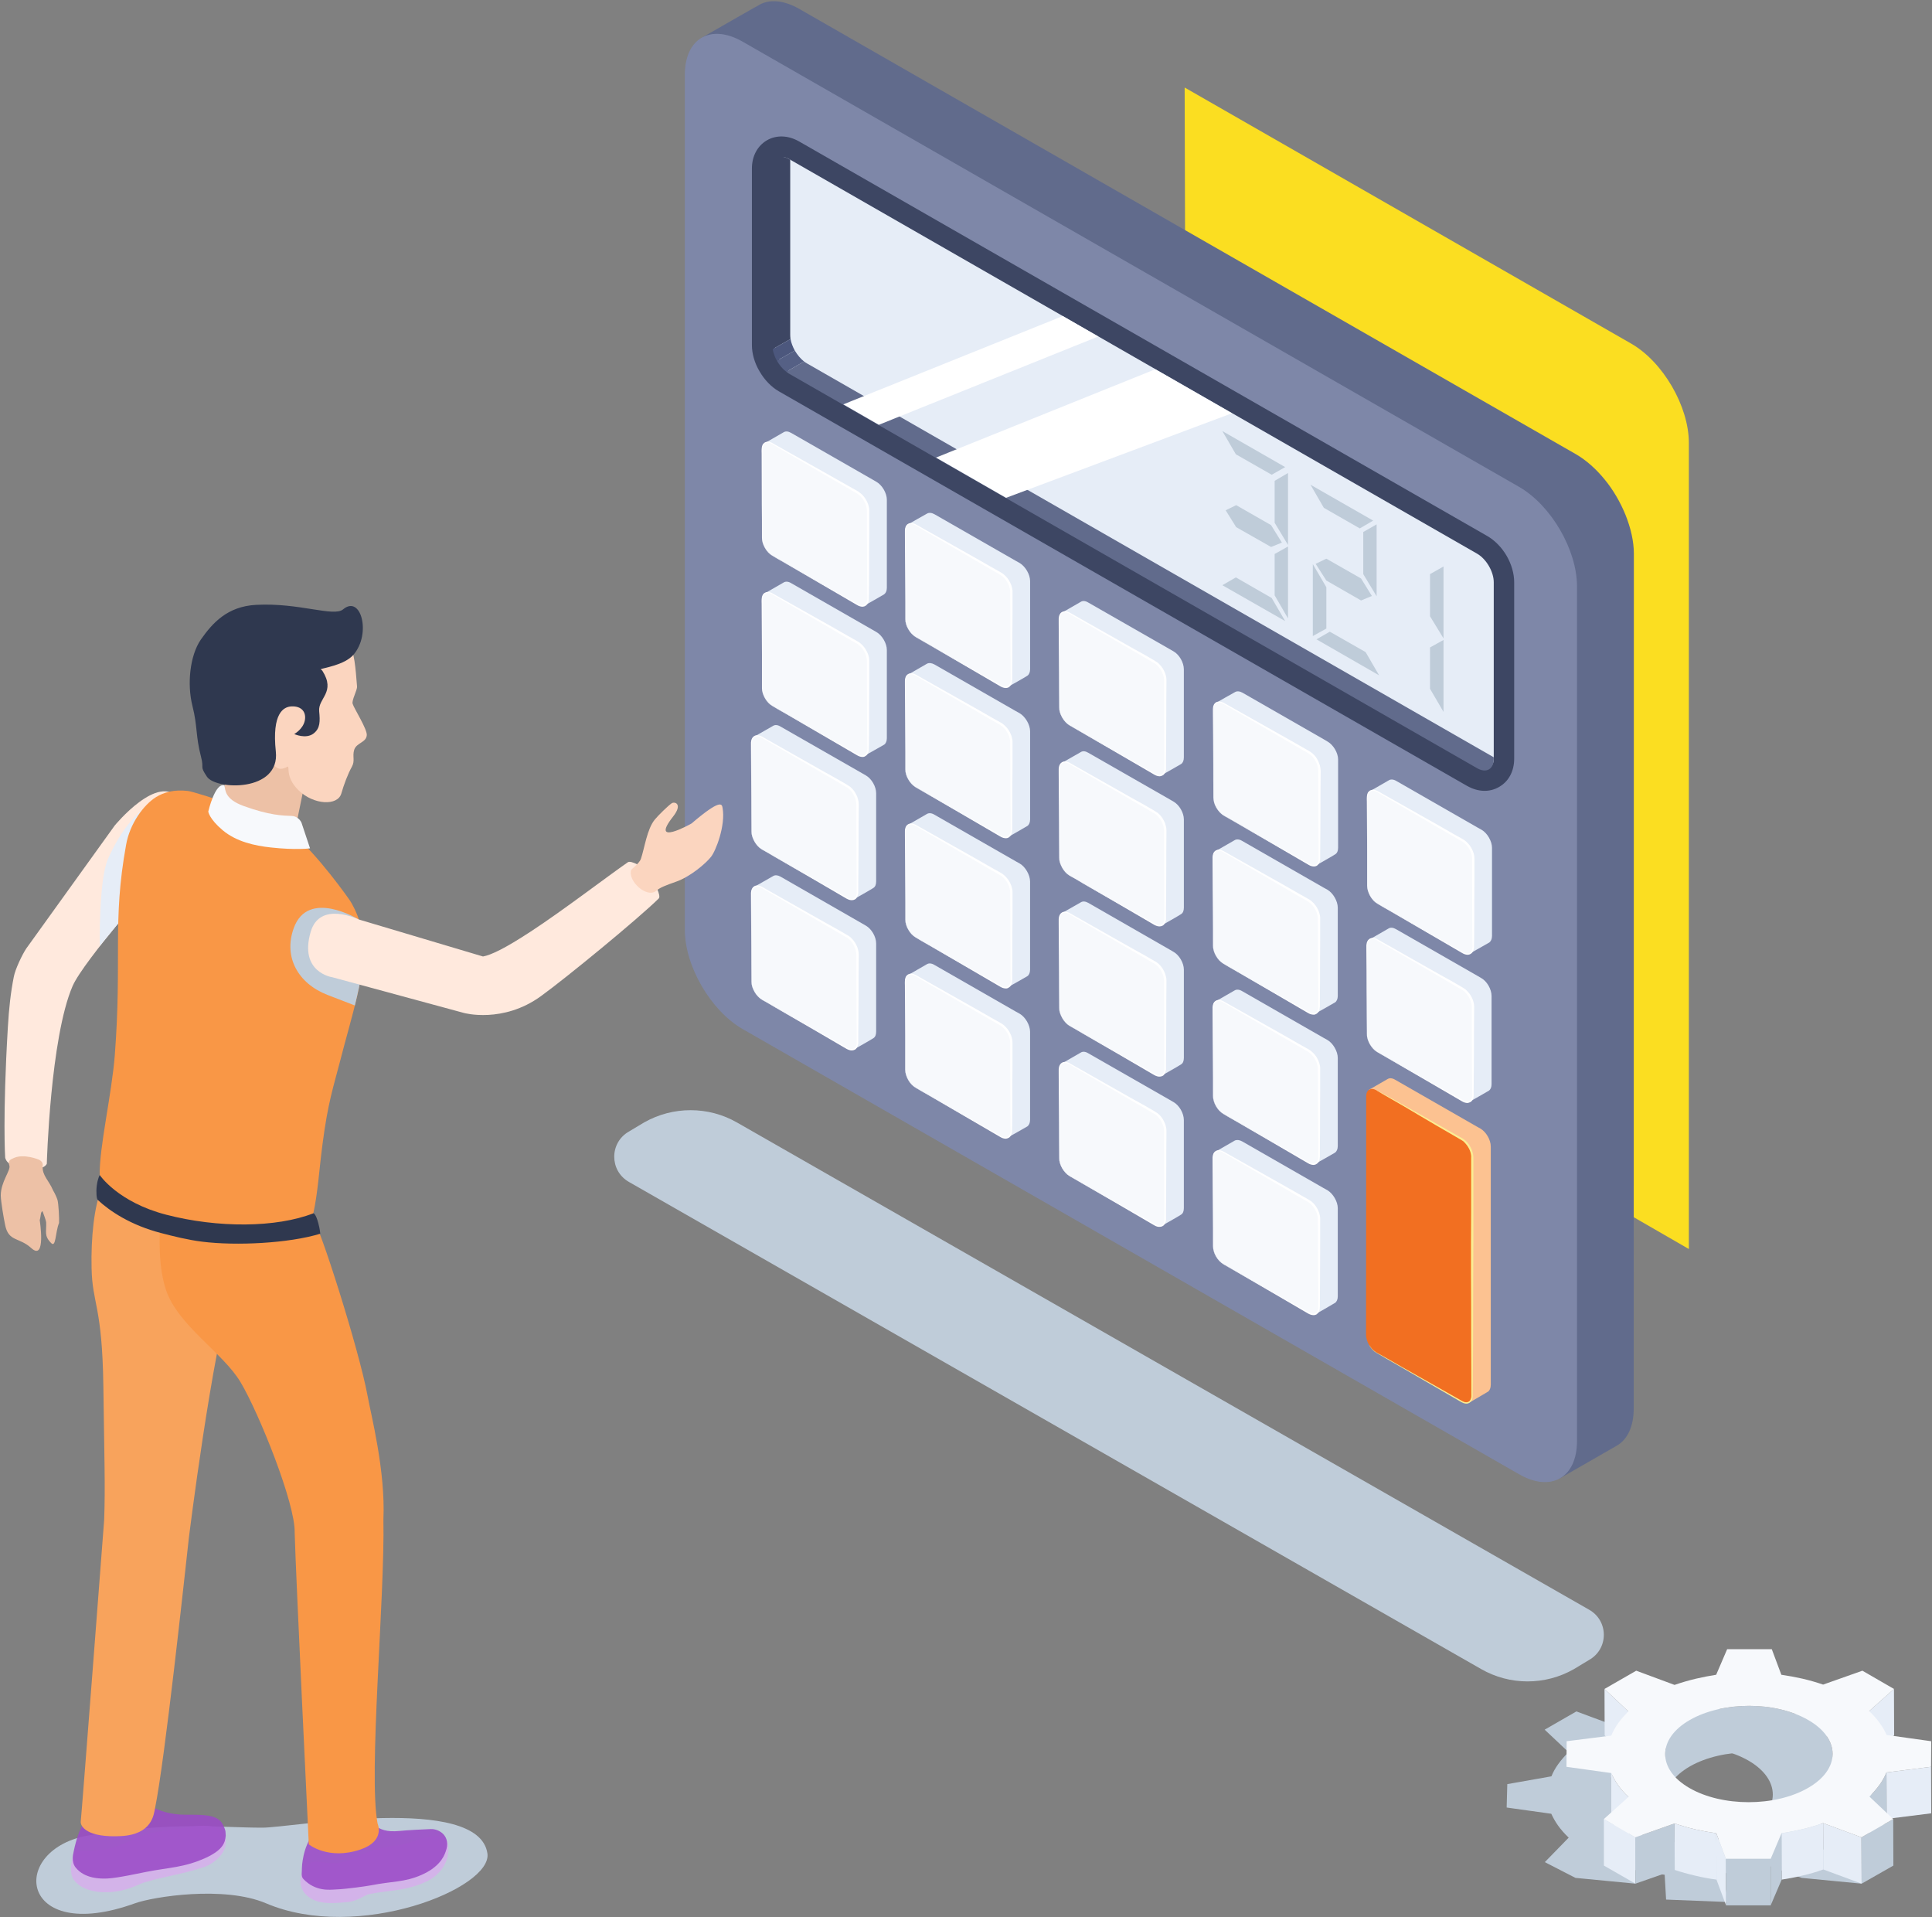 <svg xmlns="http://www.w3.org/2000/svg" width="128" height="127" viewBox="0 0 128 127" fill="none"><rect x="0" y="0" width="128" height="127" fill="#808080" stroke="none"/><g clip-path="url(#clip0_4615_73763)"><g style="mix-blend-mode:multiply"><path d="M111.891 29.337V82.731L72.502 60.007L72.845 59.811C76.04 57.982 78.621 53.528 78.611 49.88L78.486 5.797L108.061 22.754C110.174 23.963 111.891 26.908 111.891 29.337Z" fill="#FBDE21"></path></g><path d="M46.559 2.459C46.559 2.459 50.43 0.237 50.44 0.248C51.117 -0.052 52.001 0.041 52.969 0.599L104.419 30.091C105.095 30.484 105.74 31.063 106.292 31.734C106.875 32.437 107.353 33.264 107.697 34.111C108.04 34.969 108.248 35.857 108.248 36.674L108.238 93.292C108.238 94.49 107.822 95.338 107.145 95.741L103.274 97.962L77.528 54.603L74.698 49.839L71.618 44.941L71.753 44.879L46.559 2.459Z" fill="url(#paint0_linear_4615_73763)"></path><path d="M49.201 2.759L100.65 32.252C102.763 33.471 104.48 36.416 104.48 38.834V95.452C104.48 97.88 102.763 98.862 100.65 97.653L49.201 68.161C47.088 66.942 45.371 63.996 45.371 61.578V4.961C45.371 2.532 47.088 1.55 49.201 2.759Z" fill="#7E87A8"></path><path d="M90.703 72.18C90.703 72.18 91.817 71.539 91.942 71.467C92.066 71.394 92.243 71.405 92.431 71.518L97.821 74.608L98.081 74.753C98.456 74.97 98.768 75.497 98.768 75.941V76.024V91.721C98.768 91.927 98.695 92.103 98.591 92.175C98.466 92.258 97.353 92.899 97.353 92.899C97.353 92.899 94.574 78.432 94.564 78.432L93.669 76.985L90.703 72.18Z" fill="url(#paint1_linear_4615_73763)"></path><path d="M91.201 72.222L96.852 75.456C97.227 75.673 97.539 76.2 97.539 76.645L97.528 92.434C97.528 92.868 97.216 93.055 96.841 92.827L91.191 89.593C90.806 89.376 90.504 88.849 90.504 88.415L90.514 72.615C90.514 72.181 90.826 72.005 91.201 72.222Z" fill="#F26F21"></path><path d="M91.183 72.201C91.183 72.212 91.901 72.573 93.077 73.245C93.67 73.576 94.388 73.979 95.21 74.454C95.627 74.688 96.064 74.936 96.522 75.198C96.64 75.26 96.757 75.325 96.876 75.394C96.907 75.415 96.927 75.425 96.959 75.446C96.99 75.467 97.021 75.487 97.052 75.518C97.108 75.567 97.16 75.615 97.209 75.663C97.396 75.89 97.541 76.159 97.594 76.459C97.604 76.531 97.614 76.614 97.614 76.686C97.614 76.755 97.614 76.827 97.614 76.903C97.614 77.055 97.614 77.203 97.614 77.347C97.614 77.65 97.614 77.96 97.614 78.277C97.614 78.897 97.614 79.541 97.614 80.21C97.614 80.871 97.614 81.55 97.614 82.245C97.614 82.948 97.611 83.661 97.604 84.385C97.604 85.831 97.594 87.33 97.594 88.849C97.587 89.606 97.583 90.371 97.583 91.143C97.583 91.528 97.58 91.914 97.573 92.3C97.573 92.393 97.583 92.496 97.562 92.6C97.541 92.693 97.5 92.796 97.417 92.868C97.333 92.951 97.219 92.982 97.115 92.972C97 92.961 96.907 92.92 96.813 92.868C95.471 92.093 94.128 91.308 92.806 90.543C92.48 90.35 92.151 90.161 91.818 89.975C91.658 89.879 91.495 89.782 91.329 89.686C91.256 89.644 91.162 89.593 91.089 89.541C91.013 89.486 90.944 89.42 90.881 89.345C90.808 89.262 90.746 89.159 90.684 89.055C90.694 89.055 90.819 89.252 90.892 89.334C90.954 89.403 91.023 89.465 91.1 89.52C91.173 89.582 91.266 89.624 91.339 89.665C91.506 89.761 91.672 89.854 91.839 89.944C92.165 90.13 92.494 90.319 92.827 90.512C94.159 91.267 95.512 92.031 96.865 92.796C96.938 92.837 97.032 92.879 97.115 92.879C97.209 92.889 97.292 92.858 97.354 92.806C97.417 92.744 97.448 92.662 97.469 92.579C97.489 92.486 97.479 92.393 97.479 92.3C97.479 91.914 97.479 91.528 97.479 91.143C97.479 90.371 97.476 89.606 97.469 88.849C97.469 87.33 97.469 85.831 97.458 84.385C97.458 83.661 97.458 82.948 97.458 82.245C97.458 81.55 97.462 80.871 97.469 80.21C97.469 79.541 97.469 78.897 97.469 78.277C97.469 77.96 97.469 77.65 97.469 77.347C97.469 77.203 97.469 77.055 97.469 76.903C97.469 76.827 97.469 76.755 97.469 76.686C97.479 76.614 97.469 76.541 97.458 76.479C97.417 76.211 97.281 75.952 97.104 75.756C97.063 75.708 97.018 75.659 96.969 75.611C96.938 75.591 96.917 75.58 96.896 75.56C96.865 75.539 96.834 75.518 96.813 75.508C96.695 75.439 96.577 75.37 96.459 75.301C96.001 75.033 95.568 74.781 95.158 74.547C94.336 74.072 93.629 73.638 93.046 73.296C91.87 72.615 91.183 72.232 91.183 72.201Z" fill="#FBED92"></path><path d="M50.691 39.288C50.691 39.288 51.805 38.648 51.93 38.575C52.055 38.503 52.232 38.513 52.419 38.627L57.809 41.717L58.059 41.861C58.444 42.078 58.756 42.616 58.756 43.05V43.143V48.898C58.756 49.095 58.684 49.25 58.58 49.322C58.444 49.405 57.32 50.035 57.32 50.035L54.552 45.55L53.657 44.104L50.691 39.288Z" fill="url(#paint2_linear_4615_73763)"></path><path d="M51.18 39.34L56.82 42.575C57.205 42.791 57.517 43.329 57.517 43.763V49.601C57.517 50.046 57.205 50.221 56.82 50.004L51.18 46.76C50.795 46.543 50.482 46.016 50.482 45.582V39.733C50.482 39.299 50.795 39.123 51.18 39.34Z" fill="#F7F9FC"></path><path fill-rule="evenodd" clip-rule="evenodd" d="M51.19 39.309C51.19 39.309 52.813 40.219 55.238 41.583C55.537 41.755 55.849 41.934 56.175 42.12C56.341 42.21 56.508 42.303 56.674 42.399L56.799 42.472L56.872 42.513L56.934 42.554C57.007 42.606 57.091 42.689 57.163 42.761C57.309 42.916 57.413 43.102 57.496 43.298C57.538 43.391 57.559 43.505 57.58 43.608C57.58 43.66 57.59 43.722 57.59 43.774V43.929C57.59 44.349 57.59 44.773 57.59 45.2C57.58 46.068 57.58 46.967 57.58 47.866C57.573 48.32 57.569 48.779 57.569 49.24L57.559 49.581C57.559 49.622 57.559 49.643 57.559 49.674C57.559 49.705 57.548 49.736 57.548 49.767C57.528 49.829 57.517 49.891 57.476 49.943C57.444 49.994 57.403 50.046 57.34 50.077C57.288 50.118 57.226 50.139 57.153 50.139C57.028 50.139 56.903 50.098 56.799 50.036C55.197 49.106 53.594 48.165 52.096 47.297C51.908 47.187 51.721 47.08 51.533 46.977C51.346 46.863 51.159 46.77 50.992 46.636C50.836 46.502 50.711 46.326 50.628 46.14C50.545 45.964 50.483 45.758 50.483 45.561C50.483 44.766 50.483 44.022 50.483 43.329C50.472 41.944 50.462 40.787 50.462 39.981C50.462 39.878 50.451 39.785 50.462 39.692C50.462 39.609 50.483 39.516 50.514 39.444C50.545 39.361 50.607 39.299 50.67 39.268C50.732 39.227 50.805 39.217 50.857 39.217C50.982 39.206 51.065 39.248 51.117 39.268C51.166 39.296 51.19 39.309 51.19 39.309ZM51.159 39.371C51.159 39.371 51.135 39.358 51.086 39.33C51.034 39.309 50.961 39.279 50.857 39.279C50.816 39.279 50.753 39.289 50.701 39.32C50.649 39.351 50.607 39.403 50.576 39.465C50.503 39.599 50.524 39.785 50.514 39.981C50.514 40.787 50.503 41.944 50.493 43.329C50.493 44.022 50.493 44.766 50.493 45.561C50.493 45.758 50.545 45.954 50.639 46.14C50.722 46.326 50.847 46.491 51.003 46.626C51.169 46.76 51.357 46.853 51.544 46.956C51.731 47.067 51.919 47.173 52.106 47.277C53.615 48.145 55.228 49.054 56.841 49.963C56.945 50.015 57.049 50.046 57.153 50.046C57.257 50.036 57.351 49.984 57.392 49.891C57.424 49.85 57.434 49.798 57.444 49.746C57.455 49.726 57.455 49.695 57.455 49.674C57.455 49.643 57.465 49.612 57.465 49.581L57.455 49.24C57.455 48.779 57.451 48.32 57.444 47.866C57.444 46.967 57.444 46.068 57.434 45.2C57.434 44.773 57.434 44.349 57.434 43.929V43.774C57.434 43.722 57.424 43.681 57.424 43.629C57.403 43.536 57.382 43.443 57.351 43.35C57.278 43.174 57.184 42.999 57.049 42.864C57.018 42.833 56.986 42.802 56.955 42.771C56.924 42.74 56.883 42.709 56.841 42.678L56.778 42.637L56.726 42.606L56.602 42.534C56.428 42.437 56.261 42.344 56.102 42.255C55.776 42.062 55.464 41.879 55.165 41.707C52.761 40.301 51.159 39.371 51.159 39.371Z" fill="white"></path><path d="M50.691 29.337C50.691 29.337 51.805 28.696 51.93 28.624C52.055 28.552 52.221 28.562 52.419 28.676L57.809 31.765L58.059 31.91C58.444 32.127 58.756 32.664 58.756 33.098V33.181V38.937C58.756 39.144 58.684 39.288 58.569 39.371C58.444 39.454 57.32 40.084 57.32 40.084L54.552 35.599L53.657 34.142L50.691 29.337Z" fill="url(#paint3_linear_4615_73763)"></path><path d="M51.18 29.389L56.82 32.623C57.205 32.84 57.507 33.367 57.507 33.812V39.65C57.507 40.084 57.205 40.26 56.82 40.043L51.18 36.808C50.795 36.591 50.482 36.064 50.482 35.62V29.782C50.482 29.348 50.795 29.172 51.18 29.389Z" fill="#F7F9FC"></path><path fill-rule="evenodd" clip-rule="evenodd" d="M51.19 29.358C51.19 29.358 52.813 30.268 55.228 31.632C55.533 31.804 55.849 31.983 56.175 32.169C56.341 32.258 56.508 32.352 56.674 32.448L56.799 32.52L56.872 32.562L56.924 32.603C57.007 32.655 57.091 32.737 57.163 32.81C57.309 32.965 57.413 33.151 57.496 33.347C57.538 33.44 57.559 33.554 57.58 33.657C57.58 33.709 57.59 33.771 57.59 33.822V33.977C57.59 34.391 57.59 34.814 57.59 35.248C57.58 36.116 57.58 37.005 57.58 37.914C57.573 38.369 57.569 38.827 57.569 39.289L57.559 39.63C57.559 39.671 57.559 39.692 57.559 39.723C57.559 39.754 57.548 39.785 57.548 39.816C57.528 39.878 57.517 39.94 57.476 39.992C57.444 40.043 57.403 40.095 57.34 40.126C57.288 40.167 57.226 40.178 57.153 40.188C57.028 40.188 56.903 40.147 56.799 40.084C55.197 39.154 53.594 38.214 52.096 37.346C51.901 37.236 51.714 37.129 51.533 37.026C51.346 36.912 51.159 36.819 50.992 36.685C50.836 36.55 50.711 36.375 50.628 36.189C50.535 36.003 50.483 35.806 50.483 35.61C50.483 34.814 50.483 34.07 50.472 33.378C50.472 31.993 50.462 30.836 50.462 30.03C50.462 29.927 50.451 29.834 50.462 29.741C50.462 29.658 50.483 29.565 50.514 29.482C50.545 29.41 50.607 29.348 50.67 29.307C50.732 29.276 50.795 29.265 50.857 29.255C50.972 29.255 51.055 29.296 51.117 29.317C51.166 29.344 51.19 29.358 51.19 29.358ZM51.159 29.42C51.159 29.42 51.135 29.406 51.086 29.379C51.034 29.358 50.961 29.327 50.857 29.327C50.805 29.327 50.753 29.338 50.701 29.369C50.649 29.4 50.607 29.451 50.576 29.513C50.503 29.648 50.514 29.834 50.514 30.03C50.514 30.836 50.503 31.993 50.493 33.378C50.493 34.07 50.493 34.814 50.493 35.61C50.493 35.806 50.545 36.003 50.639 36.189C50.722 36.364 50.847 36.54 51.003 36.674C51.159 36.809 51.357 36.902 51.544 37.005C51.724 37.115 51.912 37.222 52.106 37.325C53.615 38.194 55.228 39.093 56.841 40.012C56.945 40.064 57.049 40.095 57.153 40.095C57.257 40.084 57.34 40.033 57.392 39.94C57.424 39.898 57.434 39.847 57.444 39.795C57.455 39.764 57.455 39.743 57.455 39.712C57.455 39.692 57.465 39.661 57.465 39.63L57.455 39.289C57.455 38.827 57.451 38.369 57.444 37.914C57.444 37.005 57.444 36.116 57.434 35.248C57.434 34.814 57.434 34.391 57.434 33.977V33.822C57.434 33.771 57.424 33.729 57.424 33.678C57.403 33.585 57.382 33.492 57.351 33.399C57.278 33.223 57.174 33.047 57.049 32.913C57.018 32.872 56.986 32.851 56.955 32.82C56.924 32.789 56.883 32.758 56.841 32.727L56.778 32.686L56.726 32.655L56.591 32.582C56.425 32.486 56.261 32.389 56.102 32.293C55.776 32.107 55.464 31.928 55.165 31.756C52.761 30.35 51.159 29.42 51.159 29.42Z" fill="white"></path><path d="M90.766 62.208C90.766 62.208 91.879 61.567 92.004 61.495C92.129 61.423 92.295 61.433 92.493 61.547L97.884 64.636L98.133 64.781C98.519 64.998 98.82 65.525 98.82 65.969V66.052V71.808C98.82 72.015 98.758 72.159 98.643 72.242C98.519 72.325 97.395 72.955 97.395 72.955L94.626 68.46L93.731 67.013L90.766 62.208Z" fill="url(#paint4_linear_4615_73763)"></path><path d="M91.245 62.25L96.896 65.495C97.281 65.712 97.583 66.239 97.583 66.673V72.522C97.583 72.956 97.281 73.131 96.896 72.914L91.245 69.68C90.871 69.463 90.559 68.925 90.559 68.492V62.653C90.559 62.209 90.871 62.033 91.245 62.25Z" fill="#F7F9FC"></path><path fill-rule="evenodd" clip-rule="evenodd" d="M91.266 62.219C91.266 62.219 92.879 63.128 95.304 64.503C95.609 64.675 95.925 64.851 96.251 65.03C96.41 65.126 96.577 65.223 96.75 65.319L96.875 65.391L96.938 65.433L97 65.474C97.083 65.515 97.167 65.598 97.24 65.681C97.385 65.825 97.489 66.011 97.573 66.208C97.614 66.311 97.635 66.414 97.656 66.528C97.656 66.58 97.666 66.631 97.666 66.693V66.848C97.666 67.262 97.663 67.686 97.656 68.12C97.656 68.987 97.656 69.876 97.645 70.785C97.645 71.24 97.642 71.698 97.635 72.16V72.501C97.635 72.532 97.635 72.563 97.635 72.594C97.635 72.615 97.625 72.656 97.625 72.687C97.604 72.739 97.593 72.801 97.552 72.863C97.52 72.914 97.479 72.966 97.416 72.997C97.364 73.028 97.292 73.049 97.229 73.059C97.104 73.059 96.979 73.018 96.875 72.956C95.273 72.026 93.67 71.085 92.161 70.217C91.974 70.107 91.79 70 91.61 69.897C91.422 69.783 91.225 69.69 91.069 69.556C90.912 69.411 90.787 69.246 90.704 69.06C90.611 68.874 90.559 68.677 90.559 68.481C90.559 67.686 90.548 66.931 90.548 66.239C90.548 64.864 90.538 63.707 90.527 62.901C90.527 62.798 90.527 62.705 90.527 62.612C90.538 62.519 90.548 62.426 90.59 62.353C90.621 62.281 90.683 62.219 90.746 62.178C90.808 62.147 90.871 62.126 90.933 62.126C91.048 62.126 91.131 62.157 91.193 62.178C91.242 62.205 91.266 62.219 91.266 62.219ZM91.235 62.291C91.235 62.284 91.211 62.271 91.162 62.25C91.11 62.229 91.037 62.198 90.933 62.198C90.881 62.198 90.829 62.209 90.777 62.24C90.725 62.271 90.673 62.312 90.642 62.384C90.579 62.519 90.59 62.694 90.59 62.901C90.59 63.707 90.579 64.864 90.569 66.239C90.569 66.931 90.569 67.686 90.559 68.481C90.569 68.677 90.621 68.874 90.715 69.049C90.798 69.236 90.923 69.411 91.079 69.546C91.235 69.68 91.433 69.763 91.61 69.876C91.797 69.98 91.984 70.086 92.172 70.197C93.691 71.054 95.304 71.964 96.917 72.873C97.011 72.935 97.125 72.966 97.229 72.966C97.333 72.956 97.416 72.904 97.469 72.811C97.5 72.77 97.51 72.718 97.52 72.666C97.52 72.635 97.531 72.615 97.531 72.584C97.531 72.553 97.531 72.522 97.531 72.501V72.16C97.531 71.698 97.527 71.24 97.52 70.785C97.52 69.876 97.51 68.987 97.51 68.12C97.51 67.686 97.51 67.262 97.51 66.848V66.693C97.5 66.642 97.5 66.59 97.5 66.549C97.479 66.456 97.458 66.352 97.416 66.27C97.354 66.084 97.25 65.918 97.125 65.784C97.094 65.743 97.063 65.722 97.031 65.681C97 65.65 96.959 65.629 96.917 65.598L96.855 65.557L96.792 65.526L96.667 65.453C96.501 65.357 96.338 65.26 96.178 65.164C95.852 64.978 95.54 64.796 95.242 64.616C92.838 63.221 91.235 62.291 91.235 62.291Z" fill="white"></path><path d="M80.566 76.262C80.566 76.262 81.68 75.621 81.805 75.549C81.93 75.487 82.107 75.497 82.294 75.601L87.684 78.691L87.945 78.835C88.319 79.062 88.631 79.59 88.631 80.024V80.117V85.872C88.631 86.069 88.559 86.224 88.454 86.296C88.33 86.379 87.206 87.019 87.206 87.019L84.427 82.524L83.532 81.078L80.566 76.262Z" fill="url(#paint5_linear_4615_73763)"></path><path d="M81.056 76.314L86.707 79.548C87.081 79.765 87.394 80.302 87.394 80.737V86.575C87.394 87.019 87.081 87.195 86.707 86.978L81.056 83.733C80.671 83.516 80.369 82.989 80.369 82.555V76.706C80.369 76.272 80.671 76.097 81.056 76.314Z" fill="#F7F9FC"></path><path fill-rule="evenodd" clip-rule="evenodd" d="M81.077 76.283C81.077 76.283 82.69 77.192 85.115 78.556C85.413 78.729 85.728 78.908 86.061 79.094C86.221 79.183 86.384 79.276 86.551 79.373L86.675 79.445L86.748 79.487L86.811 79.528C86.894 79.579 86.977 79.662 87.05 79.734C87.185 79.889 87.3 80.076 87.373 80.272C87.414 80.365 87.435 80.479 87.456 80.582C87.466 80.634 87.466 80.696 87.466 80.747V80.902C87.466 81.323 87.466 81.746 87.466 82.173C87.466 83.041 87.456 83.94 87.456 84.839C87.449 85.294 87.445 85.752 87.445 86.214V86.555C87.445 86.596 87.435 86.617 87.435 86.648C87.435 86.679 87.435 86.71 87.425 86.741C87.414 86.803 87.394 86.865 87.362 86.916C87.321 86.968 87.279 87.02 87.227 87.061C87.165 87.092 87.102 87.113 87.04 87.113C86.904 87.113 86.79 87.071 86.675 87.009C85.073 86.079 83.481 85.139 81.972 84.271C81.784 84.168 81.597 84.061 81.41 83.951C81.233 83.837 81.035 83.754 80.879 83.61C80.713 83.475 80.598 83.3 80.504 83.114C80.421 82.938 80.369 82.731 80.359 82.535C80.359 81.739 80.359 80.995 80.359 80.303C80.348 78.918 80.338 77.761 80.338 76.955C80.338 76.862 80.338 76.758 80.338 76.676C80.338 76.583 80.359 76.49 80.39 76.417C80.431 76.335 80.484 76.273 80.546 76.242C80.609 76.2 80.681 76.19 80.733 76.19C80.858 76.18 80.942 76.221 80.993 76.242C81.049 76.269 81.077 76.283 81.077 76.283ZM81.035 76.345C81.035 76.345 81.011 76.331 80.962 76.304C80.91 76.283 80.837 76.252 80.744 76.252C80.692 76.252 80.629 76.262 80.577 76.293C80.525 76.324 80.484 76.376 80.452 76.438C80.379 76.573 80.4 76.758 80.39 76.955C80.39 77.761 80.379 78.918 80.379 80.303C80.369 80.995 80.369 81.739 80.369 82.535C80.369 82.731 80.432 82.928 80.515 83.114C80.609 83.3 80.723 83.465 80.879 83.599C81.046 83.734 81.233 83.827 81.42 83.94C81.608 84.044 81.795 84.147 81.982 84.25C83.491 85.118 85.115 86.028 86.728 86.937C86.821 86.989 86.925 87.03 87.029 87.02C87.133 87.009 87.227 86.958 87.279 86.865C87.3 86.823 87.31 86.772 87.331 86.72C87.331 86.699 87.331 86.668 87.341 86.648C87.341 86.617 87.341 86.586 87.341 86.555V86.214C87.335 85.752 87.331 85.294 87.331 84.839C87.321 83.94 87.321 83.041 87.321 82.173C87.314 81.746 87.31 81.323 87.31 80.902V80.747C87.31 80.696 87.3 80.654 87.3 80.603C87.289 80.51 87.269 80.417 87.227 80.323C87.154 80.148 87.061 79.972 86.925 79.838C86.904 79.807 86.863 79.776 86.832 79.745C86.8 79.714 86.759 79.683 86.717 79.652L86.655 79.611L86.603 79.579L86.478 79.507C86.311 79.411 86.145 79.318 85.978 79.228C85.652 79.035 85.34 78.853 85.042 78.68C82.638 77.275 81.035 76.345 81.035 76.345Z" fill="white"></path><path d="M80.566 66.311C80.566 66.311 81.68 65.67 81.805 65.598C81.93 65.525 82.107 65.536 82.294 65.649L87.684 68.739L87.945 68.884C88.319 69.101 88.631 69.638 88.631 70.072V70.155V75.911C88.631 76.117 88.559 76.262 88.454 76.345C88.33 76.427 87.195 77.058 87.195 77.058L84.427 72.573L83.532 71.116L80.566 66.311Z" fill="url(#paint6_linear_4615_73763)"></path><path d="M81.056 66.362L86.696 69.597C87.081 69.814 87.394 70.341 87.394 70.785V76.624C87.394 77.058 87.081 77.244 86.696 77.016L81.056 73.782C80.671 73.565 80.369 73.038 80.369 72.594V66.755C80.369 66.321 80.671 66.145 81.056 66.362Z" fill="#F7F9FC"></path><path fill-rule="evenodd" clip-rule="evenodd" d="M81.077 66.332C81.077 66.332 82.69 67.241 85.115 68.605C85.413 68.778 85.725 68.957 86.051 69.143C86.218 69.232 86.384 69.325 86.551 69.422L86.675 69.494L86.748 69.535L86.811 69.577C86.884 69.628 86.967 69.711 87.04 69.783C87.185 69.938 87.3 70.124 87.373 70.321C87.414 70.414 87.435 70.527 87.456 70.631C87.466 70.682 87.466 70.744 87.466 70.796V70.951C87.466 71.364 87.466 71.788 87.466 72.222C87.456 73.09 87.456 73.979 87.456 74.888C87.449 75.343 87.445 75.801 87.445 76.262V76.603C87.445 76.645 87.435 76.665 87.435 76.697C87.435 76.728 87.425 76.758 87.425 76.79C87.414 76.852 87.394 76.913 87.362 76.965C87.321 77.017 87.279 77.069 87.217 77.1C87.165 77.141 87.102 77.151 87.04 77.162C86.904 77.162 86.779 77.12 86.675 77.058C85.073 76.128 83.481 75.188 81.972 74.32C81.784 74.21 81.597 74.103 81.41 73.999C81.233 73.886 81.035 73.793 80.879 73.658C80.713 73.524 80.598 73.348 80.504 73.162C80.421 72.976 80.359 72.78 80.359 72.584C80.359 71.788 80.359 71.044 80.359 70.352C80.348 68.967 80.338 67.81 80.338 67.004C80.338 66.9 80.338 66.807 80.338 66.714C80.338 66.632 80.359 66.538 80.39 66.466C80.431 66.383 80.484 66.322 80.546 66.29C80.609 66.249 80.681 66.239 80.733 66.228C80.858 66.228 80.942 66.27 80.993 66.29C81.049 66.318 81.077 66.332 81.077 66.332ZM81.035 66.394C81.035 66.394 81.011 66.38 80.962 66.353C80.91 66.332 80.837 66.301 80.733 66.301C80.692 66.301 80.629 66.311 80.577 66.342C80.525 66.373 80.484 66.425 80.452 66.487C80.379 66.621 80.4 66.807 80.39 67.004C80.39 67.81 80.379 68.967 80.379 70.352C80.369 71.044 80.369 71.788 80.369 72.584C80.369 72.78 80.432 72.976 80.515 73.162C80.598 73.338 80.723 73.514 80.879 73.648C81.046 73.782 81.233 73.875 81.42 73.979C81.608 74.089 81.795 74.196 81.982 74.299C83.491 75.167 85.104 76.066 86.728 76.986C86.821 77.037 86.925 77.069 87.029 77.069C87.133 77.058 87.227 77.007 87.269 76.913C87.3 76.872 87.31 76.82 87.331 76.769C87.331 76.738 87.331 76.717 87.341 76.686C87.341 76.665 87.341 76.635 87.341 76.603V76.262C87.335 75.801 87.331 75.343 87.331 74.888C87.321 73.979 87.321 73.09 87.321 72.222C87.314 71.788 87.31 71.364 87.31 70.951V70.796C87.31 70.744 87.3 70.703 87.3 70.651C87.279 70.558 87.258 70.465 87.227 70.372C87.154 70.197 87.061 70.021 86.925 69.887C86.894 69.845 86.863 69.825 86.832 69.794C86.8 69.763 86.759 69.732 86.717 69.701L86.655 69.659L86.603 69.628L86.478 69.556C86.304 69.46 86.138 69.363 85.978 69.267C85.652 69.081 85.34 68.901 85.042 68.729C82.638 67.324 81.035 66.394 81.035 66.394Z" fill="white"></path><path d="M80.566 56.359C80.566 56.359 81.68 55.719 81.805 55.647C81.93 55.574 82.107 55.584 82.294 55.698L87.684 58.788L87.945 58.932C88.319 59.15 88.631 59.687 88.631 60.121V60.214V65.97C88.631 66.166 88.559 66.321 88.454 66.393C88.33 66.476 87.195 67.106 87.195 67.106L84.427 62.622L83.532 61.175L80.566 56.359Z" fill="url(#paint7_linear_4615_73763)"></path><path d="M81.056 56.411L86.696 59.646C87.081 59.863 87.394 60.4 87.394 60.834V66.673C87.394 67.107 87.081 67.293 86.696 67.076L81.056 63.831C80.671 63.614 80.369 63.087 80.369 62.653V56.804C80.369 56.37 80.671 56.194 81.056 56.411Z" fill="#F7F9FC"></path><path fill-rule="evenodd" clip-rule="evenodd" d="M81.077 56.38C81.077 56.38 82.69 57.289 85.115 58.653C85.413 58.825 85.725 59.004 86.051 59.19C86.218 59.28 86.384 59.373 86.551 59.469L86.675 59.542L86.748 59.583L86.811 59.624C86.884 59.676 86.967 59.759 87.04 59.831C87.185 59.986 87.3 60.172 87.373 60.368C87.414 60.462 87.435 60.575 87.456 60.678C87.466 60.73 87.466 60.792 87.466 60.844V60.999C87.466 61.419 87.466 61.843 87.466 62.27C87.456 63.138 87.456 64.027 87.456 64.936C87.449 65.391 87.445 65.849 87.445 66.31V66.651C87.445 66.693 87.435 66.713 87.435 66.744C87.435 66.775 87.425 66.806 87.425 66.837C87.414 66.899 87.394 66.961 87.362 67.013C87.321 67.065 87.279 67.116 87.227 67.147C87.165 67.189 87.102 67.209 87.04 67.209C86.904 67.209 86.779 67.168 86.675 67.106C85.073 66.176 83.481 65.236 81.972 64.368C81.784 64.257 81.597 64.151 81.41 64.047C81.233 63.934 81.035 63.841 80.879 63.706C80.713 63.572 80.598 63.396 80.504 63.21C80.421 63.024 80.359 62.828 80.359 62.632C80.359 61.836 80.359 61.092 80.359 60.4C80.348 59.015 80.338 57.857 80.338 57.051C80.338 56.948 80.338 56.855 80.338 56.762C80.338 56.679 80.359 56.586 80.39 56.514C80.431 56.431 80.484 56.369 80.546 56.338C80.609 56.297 80.681 56.287 80.733 56.276C80.858 56.276 80.942 56.318 80.993 56.338C81.049 56.366 81.077 56.38 81.077 56.38ZM81.035 56.442C81.035 56.442 81.011 56.428 80.962 56.4C80.91 56.38 80.837 56.349 80.733 56.349C80.692 56.349 80.629 56.359 80.577 56.39C80.525 56.421 80.484 56.473 80.452 56.535C80.379 56.669 80.4 56.855 80.39 57.051C80.39 57.857 80.379 59.015 80.379 60.4C80.369 61.092 80.369 61.836 80.369 62.632C80.369 62.828 80.432 63.024 80.515 63.21C80.598 63.396 80.723 63.562 80.879 63.696C81.046 63.83 81.233 63.923 81.42 64.027C81.608 64.137 81.795 64.244 81.982 64.347C83.491 65.215 85.104 66.124 86.728 67.034C86.821 67.085 86.925 67.116 87.029 67.116C87.133 67.106 87.227 67.054 87.269 66.961C87.3 66.92 87.31 66.868 87.331 66.817C87.331 66.796 87.331 66.765 87.341 66.744C87.341 66.713 87.341 66.682 87.341 66.651V66.31C87.335 65.849 87.331 65.391 87.331 64.936C87.321 64.027 87.321 63.138 87.321 62.27C87.314 61.843 87.31 61.419 87.31 60.999V60.844C87.31 60.792 87.3 60.751 87.3 60.699C87.279 60.606 87.258 60.513 87.227 60.42C87.154 60.245 87.061 60.069 86.925 59.934C86.894 59.893 86.863 59.873 86.832 59.842C86.8 59.81 86.759 59.779 86.717 59.748L86.655 59.707L86.603 59.676L86.478 59.604C86.304 59.507 86.138 59.414 85.978 59.325C85.652 59.132 85.34 58.949 85.042 58.777C82.638 57.372 81.035 56.442 81.035 56.442Z" fill="white"></path><path d="M90.785 52.392C90.785 52.392 91.899 51.751 92.023 51.679C92.148 51.606 92.325 51.617 92.513 51.73L97.903 54.82L98.163 54.965C98.538 55.182 98.85 55.719 98.85 56.153V56.236V61.992C98.85 62.198 98.777 62.343 98.673 62.426C98.538 62.508 97.414 63.139 97.414 63.139L94.646 58.644L93.751 57.197L90.785 52.392Z" fill="url(#paint8_linear_4615_73763)"></path><path d="M91.275 52.443L96.916 55.678C97.301 55.895 97.613 56.422 97.613 56.866V62.705C97.613 63.139 97.301 63.314 96.916 63.097L91.275 59.863C90.89 59.646 90.578 59.119 90.578 58.674V52.836C90.578 52.402 90.89 52.216 91.275 52.443Z" fill="#F7F9FC"></path><path fill-rule="evenodd" clip-rule="evenodd" d="M91.286 52.402C91.286 52.402 92.909 53.321 95.334 54.685C95.632 54.858 95.945 55.037 96.27 55.223C96.437 55.312 96.603 55.405 96.77 55.502L96.895 55.574L96.968 55.615L97.03 55.657C97.103 55.708 97.186 55.781 97.259 55.863C97.405 56.018 97.509 56.194 97.592 56.401C97.634 56.494 97.655 56.597 97.675 56.711C97.675 56.762 97.686 56.824 97.686 56.876V57.031C97.686 57.444 97.686 57.868 97.686 58.302C97.675 59.17 97.675 60.059 97.675 60.968C97.668 61.423 97.665 61.881 97.665 62.343L97.655 62.684C97.665 62.715 97.655 62.745 97.655 62.776C97.655 62.807 97.644 62.839 97.644 62.87C97.623 62.931 97.613 62.983 97.571 63.045C97.54 63.097 97.499 63.148 97.436 63.179C97.384 63.221 97.322 63.231 97.249 63.242C97.124 63.242 96.999 63.2 96.895 63.138C95.292 62.208 93.69 61.268 92.191 60.4C92.004 60.29 91.817 60.183 91.629 60.08C91.442 59.966 91.255 59.873 91.088 59.739C90.932 59.604 90.807 59.428 90.724 59.242C90.641 59.056 90.578 58.86 90.578 58.664C90.578 57.868 90.578 57.124 90.578 56.432C90.568 55.047 90.557 53.89 90.557 53.084C90.557 52.98 90.547 52.887 90.557 52.794C90.557 52.712 90.578 52.619 90.609 52.536C90.641 52.464 90.703 52.402 90.766 52.36C90.828 52.329 90.901 52.319 90.953 52.309C91.078 52.309 91.161 52.35 91.213 52.371C91.261 52.391 91.286 52.402 91.286 52.402ZM91.255 52.474C91.255 52.474 91.23 52.46 91.182 52.433C91.13 52.412 91.057 52.381 90.953 52.381C90.911 52.381 90.849 52.391 90.797 52.422C90.745 52.453 90.703 52.505 90.672 52.567C90.599 52.701 90.62 52.887 90.609 53.084C90.609 53.89 90.599 55.047 90.589 56.432C90.589 57.124 90.589 57.868 90.589 58.664C90.589 58.86 90.641 59.056 90.734 59.242C90.817 59.418 90.942 59.594 91.099 59.728C91.265 59.862 91.452 59.956 91.64 60.059C91.827 60.169 92.014 60.276 92.202 60.379C93.71 61.247 95.323 62.146 96.936 63.066C97.041 63.117 97.145 63.148 97.249 63.148C97.353 63.138 97.447 63.087 97.488 62.993C97.519 62.952 97.53 62.901 97.54 62.849C97.55 62.818 97.55 62.797 97.55 62.766C97.55 62.745 97.561 62.715 97.561 62.684L97.55 62.343C97.55 61.881 97.547 61.423 97.54 60.968C97.54 60.059 97.54 59.17 97.53 58.302C97.53 57.868 97.53 57.444 97.53 57.031V56.876C97.53 56.824 97.519 56.783 97.519 56.731C97.499 56.638 97.478 56.545 97.447 56.452C97.374 56.277 97.28 56.101 97.145 55.967C97.114 55.925 97.082 55.905 97.051 55.874C97.02 55.843 96.978 55.812 96.936 55.781L96.874 55.739L96.822 55.708L96.697 55.636C96.524 55.54 96.357 55.443 96.198 55.347C95.872 55.161 95.559 54.982 95.261 54.809C92.857 53.404 91.255 52.474 91.255 52.474Z" fill="white"></path><path d="M80.588 46.542C80.588 46.542 81.701 45.902 81.826 45.84C81.951 45.767 82.128 45.778 82.315 45.881L87.706 48.971L87.966 49.126C88.341 49.343 88.653 49.87 88.653 50.304V50.397V56.153C88.653 56.349 88.591 56.504 88.476 56.576C88.351 56.669 87.227 57.3 87.227 57.3L84.449 52.804L83.554 51.358L80.588 46.542Z" fill="url(#paint9_linear_4615_73763)"></path><path d="M81.078 46.594L86.728 49.828C87.103 50.045 87.415 50.583 87.415 51.017V56.855C87.415 57.3 87.103 57.475 86.728 57.258L81.078 54.014C80.703 53.797 80.391 53.27 80.391 52.836V46.987C80.391 46.553 80.703 46.377 81.078 46.594Z" fill="#F7F9FC"></path><path fill-rule="evenodd" clip-rule="evenodd" d="M81.098 46.564C81.098 46.564 82.711 47.473 85.136 48.837C85.441 49.009 85.757 49.188 86.083 49.374C86.243 49.464 86.406 49.557 86.572 49.654L86.707 49.726L86.77 49.767L86.832 49.809C86.915 49.86 86.999 49.943 87.072 50.015C87.217 50.17 87.321 50.356 87.394 50.553C87.436 50.656 87.467 50.759 87.477 50.862C87.488 50.925 87.488 50.976 87.498 51.028V51.183C87.491 51.603 87.488 52.03 87.488 52.464C87.488 53.322 87.477 54.221 87.477 55.13C87.477 55.578 87.474 56.033 87.467 56.494V56.846C87.467 56.877 87.467 56.897 87.467 56.928C87.457 56.959 87.457 56.99 87.446 57.021C87.436 57.083 87.415 57.145 87.384 57.197C87.353 57.249 87.3 57.3 87.249 57.342C87.186 57.373 87.124 57.393 87.061 57.393C86.926 57.393 86.811 57.352 86.707 57.29C85.105 56.36 83.502 55.42 81.993 54.552C81.806 54.448 81.619 54.342 81.431 54.231C81.254 54.118 81.057 54.035 80.9 53.89C80.744 53.756 80.62 53.58 80.526 53.394C80.443 53.218 80.391 53.012 80.391 52.816C80.38 52.02 80.38 51.276 80.38 50.584C80.37 49.199 80.37 48.052 80.359 47.235C80.359 47.142 80.359 47.049 80.359 46.956C80.359 46.863 80.38 46.77 80.411 46.698C80.453 46.615 80.505 46.553 80.567 46.522C80.63 46.481 80.703 46.471 80.765 46.471C80.88 46.471 80.963 46.502 81.015 46.522C81.07 46.55 81.098 46.564 81.098 46.564ZM81.057 46.626C81.057 46.626 81.032 46.612 80.984 46.584C80.942 46.564 80.859 46.533 80.765 46.533C80.713 46.543 80.661 46.543 80.609 46.574C80.557 46.605 80.505 46.657 80.474 46.719C80.401 46.853 80.422 47.039 80.422 47.235C80.411 48.052 80.411 49.199 80.401 50.584C80.401 51.276 80.391 52.02 80.391 52.816C80.391 53.012 80.453 53.208 80.536 53.394C80.63 53.58 80.755 53.746 80.911 53.88C81.067 54.014 81.265 54.107 81.442 54.221C81.629 54.324 81.816 54.431 82.004 54.541C83.513 55.399 85.136 56.308 86.749 57.218C86.843 57.269 86.947 57.311 87.051 57.3C87.155 57.3 87.249 57.238 87.3 57.145C87.321 57.104 87.342 57.052 87.353 57.001C87.353 56.98 87.363 56.949 87.363 56.928C87.363 56.897 87.363 56.866 87.363 56.846V56.494C87.356 56.033 87.353 55.578 87.353 55.13C87.353 54.221 87.342 53.322 87.342 52.464C87.342 52.03 87.339 51.603 87.332 51.183V51.028C87.332 50.976 87.332 50.935 87.321 50.883C87.311 50.79 87.29 50.697 87.249 50.604C87.176 50.428 87.082 50.263 86.957 50.118C86.926 50.087 86.884 50.056 86.853 50.026C86.832 49.995 86.78 49.964 86.739 49.943L86.686 49.901L86.624 49.86L86.499 49.788C86.333 49.691 86.166 49.598 86 49.509C85.681 49.316 85.368 49.133 85.063 48.961C82.659 47.556 81.057 46.626 81.057 46.626Z" fill="white"></path><path d="M70.379 70.424C70.379 70.424 71.492 69.783 71.617 69.711C71.742 69.639 71.909 69.649 72.096 69.763L77.497 72.852L77.747 72.997C78.132 73.214 78.433 73.741 78.433 74.185V74.268V80.024C78.433 80.231 78.371 80.375 78.257 80.448C78.132 80.54 77.008 81.171 77.008 81.171L74.24 76.676L73.345 75.229L70.379 70.424Z" fill="url(#paint10_linear_4615_73763)"></path><path d="M70.859 70.465L76.509 73.71C76.894 73.927 77.196 74.454 77.196 74.888V80.736C77.196 81.17 76.894 81.346 76.509 81.129L70.859 77.895C70.484 77.678 70.172 77.14 70.172 76.706V70.868C70.172 70.424 70.484 70.248 70.859 70.465Z" fill="#F7F9FC"></path><path fill-rule="evenodd" clip-rule="evenodd" d="M70.879 70.434C70.879 70.434 72.493 71.343 74.917 72.718C75.222 72.89 75.538 73.065 75.864 73.245C76.024 73.341 76.19 73.438 76.364 73.534L76.489 73.606L76.551 73.648L76.614 73.689C76.697 73.73 76.78 73.813 76.853 73.885C76.999 74.04 77.103 74.226 77.186 74.423C77.228 74.526 77.248 74.629 77.269 74.743C77.269 74.795 77.279 74.846 77.279 74.908V75.063C77.279 75.477 77.276 75.9 77.269 76.334C77.269 77.202 77.269 78.091 77.259 79C77.259 79.455 77.255 79.913 77.248 80.375V80.716C77.248 80.747 77.248 80.778 77.248 80.809C77.248 80.829 77.238 80.871 77.238 80.902C77.217 80.953 77.207 81.015 77.165 81.077C77.134 81.129 77.092 81.181 77.03 81.212C76.978 81.243 76.905 81.263 76.842 81.263C76.718 81.274 76.593 81.232 76.489 81.17C74.886 80.23 73.283 79.3 71.774 78.432C71.587 78.322 71.403 78.215 71.223 78.112C71.036 77.998 70.838 77.905 70.682 77.771C70.526 77.626 70.401 77.461 70.317 77.275C70.224 77.089 70.172 76.892 70.172 76.696C70.172 75.9 70.161 75.146 70.161 74.454C70.151 73.079 70.151 71.922 70.141 71.116C70.141 71.013 70.141 70.919 70.141 70.826C70.151 70.734 70.161 70.641 70.203 70.568C70.234 70.496 70.286 70.434 70.359 70.392C70.422 70.351 70.484 70.341 70.546 70.341C70.661 70.341 70.744 70.372 70.807 70.392C70.855 70.42 70.879 70.434 70.879 70.434ZM70.848 70.496C70.848 70.496 70.824 70.486 70.775 70.465C70.723 70.444 70.65 70.413 70.546 70.413C70.494 70.413 70.442 70.424 70.39 70.454C70.338 70.486 70.286 70.527 70.255 70.599C70.193 70.734 70.203 70.909 70.203 71.116C70.193 71.922 70.193 73.079 70.182 74.454C70.182 75.146 70.182 75.9 70.172 76.696C70.182 76.892 70.234 77.089 70.328 77.264C70.411 77.45 70.536 77.626 70.692 77.76C70.848 77.895 71.046 77.977 71.223 78.091C71.41 78.194 71.597 78.301 71.785 78.411C73.304 79.269 74.917 80.178 76.53 81.088C76.624 81.15 76.738 81.181 76.842 81.181C76.936 81.17 77.03 81.119 77.082 81.026C77.113 80.984 77.123 80.933 77.134 80.881C77.134 80.85 77.144 80.829 77.144 80.798C77.144 80.767 77.144 80.736 77.144 80.716V80.375C77.144 79.913 77.141 79.455 77.134 79C77.134 78.091 77.123 77.202 77.123 76.334C77.123 75.9 77.123 75.477 77.123 75.063V74.908C77.113 74.857 77.113 74.805 77.113 74.764C77.092 74.671 77.071 74.567 77.03 74.485C76.967 74.299 76.863 74.133 76.738 73.999C76.707 73.958 76.676 73.937 76.645 73.896C76.614 73.865 76.572 73.844 76.53 73.813L76.468 73.772L76.405 73.741L76.281 73.668C76.114 73.572 75.951 73.475 75.791 73.379C75.465 73.193 75.15 73.01 74.844 72.831C72.451 71.436 70.848 70.496 70.848 70.496Z" fill="white"></path><path d="M70.369 60.472C70.369 60.472 71.493 59.832 71.618 59.76C71.743 59.687 71.909 59.697 72.097 59.801L77.498 62.901L77.747 63.046C78.132 63.263 78.434 63.79 78.434 64.224V64.317V70.073C78.434 70.279 78.372 70.424 78.257 70.496C78.132 70.589 77.008 71.219 77.008 71.219L74.23 66.724L73.345 65.278L70.369 60.472Z" fill="url(#paint11_linear_4615_73763)"></path><path d="M70.859 60.514L76.509 63.759C76.894 63.976 77.196 64.503 77.196 64.937V70.785C77.196 71.219 76.894 71.395 76.509 71.178L70.859 67.944C70.484 67.716 70.172 67.189 70.172 66.755V60.907C70.172 60.473 70.484 60.297 70.859 60.514Z" fill="#F7F9FC"></path><path fill-rule="evenodd" clip-rule="evenodd" d="M70.879 60.483C70.879 60.483 72.493 61.392 74.917 62.766C75.222 62.932 75.538 63.107 75.864 63.293C76.024 63.39 76.19 63.486 76.364 63.583L76.489 63.655L76.551 63.686L76.614 63.727C76.697 63.779 76.78 63.862 76.853 63.934C76.999 64.089 77.103 64.275 77.186 64.471C77.217 64.575 77.248 64.678 77.269 64.781C77.269 64.843 77.279 64.895 77.279 64.947V65.112C77.279 65.525 77.276 65.949 77.269 66.383C77.269 67.241 77.269 68.14 77.259 69.049C77.259 69.504 77.255 69.959 77.248 70.413V70.765C77.248 70.796 77.248 70.827 77.248 70.847C77.248 70.878 77.238 70.909 77.228 70.94C77.217 71.002 77.196 71.064 77.165 71.116C77.134 71.178 77.092 71.23 77.03 71.261C76.967 71.292 76.905 71.312 76.842 71.312C76.718 71.323 76.593 71.271 76.489 71.219C74.886 70.279 73.283 69.349 71.774 68.481C71.587 68.371 71.4 68.26 71.213 68.15C71.036 68.047 70.838 67.954 70.682 67.82C70.526 67.675 70.401 67.51 70.317 67.323C70.224 67.138 70.172 66.941 70.172 66.734C70.172 65.949 70.161 65.195 70.161 64.502C70.151 63.118 70.151 61.971 70.141 61.165C70.141 61.061 70.141 60.968 70.141 60.875C70.151 60.782 70.161 60.689 70.203 60.617C70.234 60.545 70.286 60.483 70.359 60.441C70.422 60.4 70.484 60.39 70.546 60.39C70.661 60.39 70.744 60.421 70.796 60.441C70.852 60.469 70.879 60.483 70.879 60.483ZM70.838 60.545C70.838 60.545 70.817 60.534 70.775 60.514C70.723 60.493 70.65 60.462 70.546 60.462C70.494 60.462 70.442 60.472 70.39 60.503C70.338 60.524 70.286 60.576 70.255 60.648C70.193 60.772 70.203 60.958 70.203 61.165C70.193 61.971 70.193 63.118 70.182 64.502C70.182 65.195 70.182 65.949 70.172 66.734C70.182 66.941 70.234 67.138 70.317 67.313C70.411 67.499 70.536 67.675 70.692 67.809C70.848 67.944 71.046 68.026 71.223 68.14C71.41 68.243 71.597 68.35 71.785 68.46C73.294 69.318 74.917 70.227 76.53 71.137C76.624 71.188 76.738 71.23 76.832 71.219C76.936 71.219 77.03 71.157 77.082 71.075C77.113 71.023 77.123 70.971 77.134 70.93C77.134 70.899 77.144 70.878 77.144 70.847C77.144 70.816 77.144 70.785 77.144 70.765V70.413C77.144 69.959 77.141 69.504 77.134 69.049C77.134 68.14 77.123 67.241 77.123 66.383C77.123 65.949 77.123 65.525 77.123 65.112V64.947C77.113 64.905 77.113 64.854 77.103 64.812C77.092 64.709 77.071 64.616 77.03 64.533C76.967 64.347 76.863 64.182 76.738 64.037C76.707 64.006 76.676 63.975 76.634 63.944C76.614 63.913 76.572 63.893 76.53 63.862L76.468 63.82L76.405 63.789L76.281 63.717C76.114 63.621 75.951 63.524 75.791 63.428C75.465 63.242 75.15 63.059 74.844 62.88C72.441 61.485 70.838 60.545 70.838 60.545Z" fill="white"></path><path d="M70.369 50.521C70.369 50.521 71.493 49.88 71.618 49.808C71.743 49.735 71.909 49.746 72.097 49.859L77.498 52.949L77.747 53.094C78.132 53.311 78.434 53.838 78.434 54.272V54.365V60.12C78.434 60.327 78.372 60.472 78.257 60.544C78.132 60.637 77.008 61.268 77.008 61.268L74.24 56.772L73.345 55.326L70.369 50.521Z" fill="url(#paint12_linear_4615_73763)"></path><path d="M70.859 50.562L76.509 53.807C76.894 54.024 77.196 54.551 77.196 54.985V60.834C77.196 61.268 76.894 61.444 76.509 61.227L70.859 57.992C70.484 57.775 70.172 57.238 70.172 56.804V50.965C70.172 50.521 70.484 50.346 70.859 50.562Z" fill="#F7F9FC"></path><path fill-rule="evenodd" clip-rule="evenodd" d="M70.879 50.532C70.879 50.532 72.493 51.441 74.917 52.815C75.222 52.98 75.538 53.156 75.864 53.342C76.024 53.439 76.19 53.535 76.364 53.632L76.489 53.704L76.551 53.745L76.614 53.787C76.697 53.828 76.78 53.911 76.853 53.983C76.999 54.138 77.103 54.324 77.186 54.52C77.217 54.624 77.248 54.727 77.269 54.841C77.269 54.892 77.279 54.944 77.279 55.006V55.161C77.279 55.574 77.276 55.998 77.269 56.432C77.269 57.3 77.269 58.189 77.259 59.098C77.259 59.553 77.255 60.011 77.248 60.472V60.813C77.248 60.844 77.248 60.875 77.248 60.896C77.248 60.927 77.238 60.958 77.238 60.989C77.217 61.051 77.196 61.113 77.165 61.165C77.134 61.227 77.092 61.278 77.03 61.309C76.967 61.34 76.905 61.361 76.842 61.361C76.718 61.371 76.593 61.32 76.489 61.268C74.886 60.328 73.283 59.398 71.774 58.53C71.587 58.419 71.403 58.309 71.223 58.199C71.036 58.096 70.838 58.003 70.682 57.868C70.526 57.724 70.401 57.558 70.317 57.372C70.224 57.186 70.172 56.99 70.172 56.794C70.172 55.998 70.161 55.244 70.161 54.551C70.151 53.166 70.151 52.02 70.141 51.214C70.141 51.11 70.141 51.017 70.141 50.924C70.151 50.831 70.161 50.738 70.203 50.666C70.234 50.593 70.286 50.532 70.359 50.49C70.422 50.449 70.484 50.438 70.546 50.438C70.661 50.438 70.744 50.469 70.796 50.49C70.852 50.518 70.879 50.532 70.879 50.532ZM70.838 50.593C70.838 50.593 70.817 50.583 70.775 50.562C70.723 50.542 70.65 50.511 70.546 50.511C70.494 50.511 70.442 50.521 70.39 50.552C70.338 50.573 70.286 50.624 70.255 50.697C70.193 50.831 70.203 51.007 70.203 51.214C70.193 52.02 70.193 53.166 70.182 54.551C70.182 55.244 70.182 55.998 70.172 56.794C70.182 56.99 70.234 57.186 70.317 57.362C70.411 57.548 70.536 57.724 70.692 57.858C70.848 57.992 71.046 58.075 71.223 58.189C71.41 58.292 71.597 58.399 71.785 58.509C73.294 59.367 74.917 60.276 76.53 61.185C76.624 61.247 76.738 61.278 76.842 61.268C76.936 61.268 77.03 61.206 77.082 61.123C77.113 61.082 77.123 61.03 77.134 60.979C77.134 60.948 77.144 60.927 77.144 60.896C77.144 60.865 77.144 60.834 77.144 60.813V60.472C77.144 60.011 77.141 59.553 77.134 59.098C77.134 58.189 77.123 57.3 77.123 56.432C77.123 55.998 77.123 55.574 77.123 55.161V55.006C77.113 54.954 77.113 54.903 77.103 54.861C77.092 54.758 77.071 54.665 77.03 54.582C76.967 54.396 76.863 54.231 76.738 54.097C76.707 54.055 76.676 54.024 76.634 53.993C76.614 53.962 76.572 53.942 76.53 53.911L76.468 53.869L76.405 53.838L76.281 53.766C76.114 53.669 75.951 53.573 75.791 53.477C75.465 53.291 75.15 53.108 74.844 52.929C72.441 51.534 70.838 50.593 70.838 50.593Z" fill="white"></path><path d="M70.379 40.569C70.379 40.569 71.492 39.929 71.617 39.856C71.742 39.784 71.909 39.794 72.096 39.908L77.497 42.998L77.747 43.142C78.132 43.359 78.433 43.886 78.433 44.331V44.413V50.169C78.433 50.376 78.371 50.521 78.257 50.603C78.132 50.686 77.008 51.316 77.008 51.316L74.24 46.821L73.345 45.375L70.379 40.569Z" fill="url(#paint13_linear_4615_73763)"></path><path d="M70.859 40.611L76.509 43.856C76.894 44.073 77.196 44.6 77.196 45.034V50.883C77.196 51.317 76.894 51.493 76.509 51.276L70.859 48.041C70.484 47.824 70.172 47.287 70.172 46.853V41.014C70.172 40.57 70.484 40.394 70.859 40.611Z" fill="#F7F9FC"></path><path fill-rule="evenodd" clip-rule="evenodd" d="M70.879 40.58C70.879 40.58 72.493 41.5 74.917 42.864C75.222 43.036 75.538 43.212 75.864 43.391C76.024 43.487 76.19 43.584 76.364 43.68L76.489 43.753L76.551 43.794L76.614 43.835C76.697 43.877 76.78 43.959 76.853 44.042C76.999 44.187 77.103 44.373 77.186 44.569C77.228 44.672 77.248 44.776 77.269 44.889C77.269 44.941 77.279 45.003 77.279 45.055V45.21C77.279 45.623 77.276 46.047 77.269 46.481C77.269 47.349 77.269 48.237 77.259 49.147C77.259 49.602 77.255 50.06 77.248 50.521V50.862C77.248 50.893 77.248 50.924 77.248 50.955C77.248 50.976 77.238 51.017 77.238 51.048C77.217 51.1 77.196 51.162 77.165 51.224C77.134 51.276 77.092 51.327 77.03 51.358C76.978 51.389 76.905 51.41 76.842 51.42C76.718 51.42 76.593 51.379 76.489 51.317C74.886 50.387 73.283 49.447 71.774 48.578C71.587 48.468 71.403 48.361 71.223 48.258C71.036 48.145 70.838 48.051 70.682 47.917C70.526 47.773 70.401 47.607 70.317 47.421C70.224 47.235 70.172 47.039 70.172 46.843C70.172 46.047 70.161 45.292 70.161 44.61C70.151 43.226 70.151 42.068 70.141 41.262C70.141 41.159 70.141 41.066 70.141 40.973C70.151 40.88 70.161 40.787 70.203 40.715C70.234 40.642 70.286 40.58 70.359 40.539C70.422 40.508 70.484 40.487 70.546 40.487C70.661 40.487 70.744 40.518 70.796 40.549C70.852 40.57 70.879 40.58 70.879 40.58ZM70.848 40.653C70.841 40.653 70.817 40.639 70.775 40.611C70.723 40.591 70.65 40.56 70.546 40.56C70.494 40.56 70.442 40.57 70.39 40.601C70.338 40.632 70.286 40.684 70.255 40.746C70.193 40.88 70.203 41.056 70.203 41.262C70.193 42.068 70.193 43.226 70.182 44.61C70.182 45.292 70.182 46.047 70.172 46.843C70.182 47.039 70.234 47.235 70.328 47.421C70.411 47.597 70.536 47.773 70.692 47.907C70.848 48.041 71.046 48.134 71.223 48.237C71.41 48.341 71.597 48.448 71.785 48.558C73.304 49.416 74.917 50.325 76.53 51.245C76.624 51.296 76.738 51.327 76.842 51.327C76.936 51.317 77.03 51.265 77.082 51.172C77.113 51.131 77.123 51.079 77.134 51.028C77.134 50.997 77.144 50.976 77.144 50.945C77.144 50.914 77.144 50.883 77.144 50.862V50.521C77.144 50.06 77.141 49.602 77.134 49.147C77.134 48.237 77.123 47.349 77.123 46.481C77.123 46.047 77.123 45.623 77.123 45.21V45.055C77.113 45.003 77.113 44.951 77.113 44.91C77.092 44.817 77.071 44.714 77.03 44.631C76.967 44.455 76.863 44.28 76.738 44.145C76.707 44.104 76.676 44.083 76.645 44.052C76.614 44.011 76.572 43.99 76.53 43.959L76.468 43.918L76.405 43.887L76.281 43.815C76.114 43.718 75.951 43.622 75.791 43.525C75.465 43.339 75.15 43.157 74.844 42.978C72.451 41.583 70.848 40.653 70.848 40.653Z" fill="white"></path><path d="M60.18 64.574C60.18 64.574 61.293 63.934 61.418 63.861C61.543 63.789 61.72 63.799 61.907 63.913L67.298 67.003L67.558 67.147C67.933 67.364 68.245 67.902 68.245 68.336V68.418V74.174C68.245 74.381 68.172 74.526 68.068 74.608C67.933 74.691 66.809 75.321 66.809 75.321L64.04 70.826L63.145 69.379L60.18 64.574Z" fill="url(#paint14_linear_4615_73763)"></path><path d="M60.67 64.627L66.31 67.861C66.695 68.078 67.007 68.605 67.007 69.039V74.888C67.007 75.322 66.695 75.498 66.31 75.281L60.67 72.046C60.285 71.829 59.973 71.292 59.973 70.858V65.019C59.973 64.585 60.285 64.4 60.67 64.627Z" fill="#F7F9FC"></path><path fill-rule="evenodd" clip-rule="evenodd" d="M60.68 64.585C60.68 64.585 62.304 65.505 64.728 66.869C65.027 67.041 65.339 67.22 65.665 67.406C65.832 67.496 65.998 67.589 66.165 67.685L66.29 67.758L66.362 67.799L66.425 67.84C66.498 67.892 66.581 67.964 66.654 68.047C66.799 68.192 66.903 68.378 66.987 68.584C67.028 68.677 67.049 68.781 67.07 68.894C67.07 68.946 67.08 69.008 67.08 69.06V69.215C67.08 69.628 67.08 70.052 67.08 70.486C67.07 71.354 67.07 72.242 67.07 73.152C67.063 73.606 67.059 74.065 67.059 74.526L67.049 74.867C67.049 74.898 67.049 74.929 67.049 74.96C67.049 74.991 67.039 75.022 67.039 75.053C67.018 75.115 67.007 75.167 66.966 75.229C66.935 75.281 66.893 75.332 66.831 75.363C66.779 75.394 66.716 75.415 66.643 75.425C66.518 75.425 66.394 75.384 66.29 75.322C64.687 74.392 63.084 73.451 61.586 72.583C61.398 72.473 61.211 72.366 61.024 72.263C60.836 72.149 60.649 72.056 60.483 71.922C60.327 71.788 60.202 71.612 60.118 71.426C60.035 71.24 59.973 71.044 59.973 70.847C59.973 70.052 59.973 69.308 59.973 68.615C59.962 67.231 59.952 66.073 59.952 65.267C59.952 65.164 59.941 65.071 59.952 64.978C59.952 64.885 59.973 64.802 60.004 64.719C60.035 64.647 60.098 64.585 60.16 64.544C60.222 64.513 60.295 64.492 60.347 64.492C60.472 64.492 60.556 64.523 60.608 64.554C60.656 64.575 60.68 64.585 60.68 64.585ZM60.649 64.657C60.649 64.657 60.625 64.644 60.576 64.616C60.524 64.596 60.451 64.564 60.347 64.564C60.306 64.564 60.243 64.575 60.191 64.606C60.139 64.637 60.098 64.689 60.066 64.751C59.993 64.885 60.014 65.061 60.004 65.267C60.004 66.073 59.993 67.231 59.983 68.615C59.983 69.308 59.983 70.052 59.983 70.847C59.983 71.044 60.035 71.24 60.129 71.426C60.212 71.602 60.337 71.777 60.493 71.912C60.66 72.046 60.847 72.139 61.034 72.242C61.221 72.353 61.409 72.459 61.596 72.563C63.105 73.431 64.718 74.33 66.331 75.249C66.435 75.301 66.539 75.332 66.643 75.332C66.747 75.322 66.841 75.27 66.883 75.177C66.914 75.136 66.924 75.084 66.935 75.032C66.945 75.001 66.945 74.981 66.945 74.95C66.945 74.929 66.956 74.888 66.956 74.867L66.945 74.526C66.945 74.065 66.942 73.606 66.935 73.152C66.935 72.242 66.935 71.354 66.924 70.486C66.924 70.052 66.924 69.628 66.924 69.215V69.06C66.924 69.008 66.914 68.956 66.914 68.915C66.893 68.822 66.872 68.729 66.841 68.636C66.768 68.46 66.674 68.285 66.539 68.15C66.508 68.109 66.477 68.088 66.446 68.057C66.414 68.016 66.373 67.995 66.331 67.964L66.269 67.923L66.217 67.892L66.092 67.82C65.918 67.723 65.752 67.627 65.592 67.53C65.266 67.344 64.954 67.165 64.656 66.993C62.252 65.588 60.649 64.657 60.649 64.657Z" fill="white"></path><path d="M60.18 54.623C60.18 54.623 61.293 53.983 61.418 53.91C61.543 53.838 61.72 53.848 61.907 53.962L67.298 57.051L67.558 57.196C67.933 57.413 68.245 57.951 68.245 58.385V58.478V64.233C68.245 64.43 68.172 64.585 68.068 64.657C67.943 64.74 66.809 65.37 66.809 65.37L64.04 60.885L63.145 59.439L60.18 54.623Z" fill="url(#paint15_linear_4615_73763)"></path><path d="M60.671 54.675L66.311 57.91C66.697 58.127 67.009 58.664 67.009 59.098V64.936C67.009 65.381 66.697 65.556 66.311 65.339L60.671 62.095C60.286 61.878 59.984 61.35 59.984 60.916V55.068C59.984 54.634 60.286 54.458 60.671 54.675Z" fill="#F7F9FC"></path><path fill-rule="evenodd" clip-rule="evenodd" d="M60.692 54.644C60.692 54.644 62.305 55.554 64.73 56.918C65.028 57.09 65.34 57.269 65.666 57.455C65.833 57.545 65.999 57.638 66.166 57.734L66.291 57.806L66.364 57.848L66.426 57.889C66.499 57.941 66.582 58.023 66.655 58.096C66.801 58.251 66.915 58.437 66.988 58.633C67.03 58.726 67.05 58.84 67.071 58.943C67.082 58.995 67.082 59.057 67.082 59.108V59.264C67.082 59.684 67.082 60.107 67.082 60.535C67.071 61.403 67.071 62.302 67.071 63.201C67.064 63.655 67.061 64.113 67.061 64.575V64.916C67.061 64.957 67.05 64.978 67.05 65.009C67.05 65.04 67.04 65.071 67.04 65.102C67.03 65.164 67.009 65.226 66.978 65.278C66.936 65.329 66.894 65.381 66.832 65.412C66.78 65.453 66.717 65.474 66.655 65.474C66.52 65.474 66.395 65.433 66.291 65.371C64.688 64.441 63.096 63.5 61.587 62.632C61.4 62.522 61.212 62.415 61.025 62.312C60.848 62.198 60.65 62.105 60.494 61.971C60.328 61.837 60.213 61.661 60.12 61.475C60.036 61.299 59.974 61.093 59.974 60.896C59.974 60.1 59.974 59.356 59.974 58.664C59.964 57.279 59.953 56.122 59.953 55.316C59.953 55.213 59.953 55.12 59.953 55.027C59.953 54.944 59.974 54.851 60.005 54.779C60.047 54.696 60.099 54.634 60.161 54.603C60.224 54.562 60.297 54.551 60.349 54.541C60.474 54.541 60.557 54.582 60.609 54.603C60.664 54.631 60.692 54.644 60.692 54.644ZM60.65 54.706C60.65 54.706 60.626 54.693 60.578 54.665C60.526 54.644 60.453 54.613 60.349 54.613C60.307 54.613 60.245 54.624 60.193 54.655C60.14 54.686 60.099 54.737 60.068 54.799C59.995 54.934 60.016 55.12 60.005 55.316C60.005 56.122 59.995 57.279 59.995 58.664C59.984 59.356 59.984 60.1 59.984 60.896C59.984 61.093 60.047 61.289 60.13 61.475C60.213 61.661 60.338 61.826 60.494 61.961C60.661 62.095 60.848 62.188 61.035 62.291C61.223 62.401 61.41 62.508 61.597 62.612C63.106 63.48 64.719 64.389 66.343 65.298C66.436 65.35 66.54 65.381 66.644 65.381C66.749 65.371 66.842 65.319 66.884 65.226C66.915 65.185 66.925 65.133 66.946 65.081C66.946 65.061 66.946 65.03 66.957 65.009C66.957 64.978 66.957 64.947 66.957 64.916L66.946 64.575C66.946 64.113 66.946 63.655 66.946 63.201C66.936 62.302 66.936 61.403 66.936 60.535C66.929 60.107 66.925 59.684 66.925 59.264V59.108C66.925 59.057 66.915 59.016 66.915 58.964C66.894 58.871 66.874 58.778 66.842 58.685C66.769 58.509 66.676 58.334 66.54 58.199C66.509 58.158 66.478 58.137 66.447 58.106C66.416 58.075 66.374 58.044 66.332 58.013L66.27 57.972L66.218 57.941L66.093 57.868C65.919 57.772 65.753 57.679 65.594 57.589C65.267 57.397 64.955 57.214 64.657 57.042C62.253 55.636 60.65 54.706 60.65 54.706Z" fill="white"></path><path d="M60.182 44.672C60.182 44.672 61.295 44.032 61.42 43.959C61.545 43.897 61.722 43.908 61.909 44.011L67.3 47.101L67.56 47.245C67.934 47.473 68.247 48 68.247 48.434V48.527V54.282C68.247 54.479 68.174 54.634 68.07 54.706C67.945 54.789 66.811 55.43 66.811 55.43L64.043 50.934L63.148 49.488L60.182 44.672Z" fill="url(#paint16_linear_4615_73763)"></path><path d="M60.671 44.724L66.322 47.958C66.697 48.175 67.009 48.713 67.009 49.147V54.985C67.009 55.429 66.697 55.605 66.311 55.388L60.671 52.143C60.286 51.926 59.984 51.399 59.984 50.965V45.117C59.984 44.682 60.286 44.507 60.671 44.724Z" fill="#F7F9FC"></path><path fill-rule="evenodd" clip-rule="evenodd" d="M60.692 44.693C60.692 44.693 62.305 45.603 64.73 46.967C65.028 47.139 65.34 47.318 65.666 47.504C65.833 47.594 65.999 47.687 66.166 47.783L66.291 47.855L66.364 47.897L66.426 47.938C66.499 47.99 66.582 48.072 66.655 48.145C66.801 48.3 66.915 48.486 66.988 48.682C67.03 48.775 67.05 48.889 67.071 48.992C67.082 49.044 67.082 49.106 67.082 49.157V49.312C67.082 49.733 67.082 50.156 67.082 50.583C67.071 51.451 67.071 52.35 67.071 53.249C67.064 53.704 67.061 54.162 67.061 54.624V54.965C67.061 55.006 67.05 55.027 67.05 55.058C67.05 55.089 67.04 55.12 67.04 55.151C67.03 55.213 67.009 55.275 66.978 55.327C66.936 55.378 66.894 55.43 66.832 55.471C66.78 55.502 66.717 55.523 66.655 55.523C66.52 55.523 66.395 55.481 66.291 55.419C64.688 54.489 63.096 53.549 61.587 52.681C61.4 52.578 61.212 52.471 61.025 52.361C60.848 52.247 60.65 52.164 60.494 52.02C60.328 51.886 60.213 51.71 60.12 51.524C60.036 51.348 59.974 51.141 59.974 50.945C59.974 50.149 59.974 49.405 59.974 48.713C59.964 47.328 59.953 46.171 59.953 45.365C59.953 45.272 59.953 45.169 59.953 45.086C59.953 44.993 59.974 44.9 60.005 44.828C60.047 44.745 60.099 44.683 60.161 44.652C60.224 44.611 60.297 44.6 60.349 44.6C60.474 44.59 60.557 44.631 60.609 44.652C60.664 44.679 60.692 44.693 60.692 44.693ZM60.65 44.755C60.65 44.755 60.626 44.742 60.578 44.714C60.526 44.693 60.453 44.662 60.349 44.662C60.307 44.662 60.245 44.673 60.193 44.704C60.14 44.735 60.099 44.786 60.068 44.848C59.995 44.983 60.016 45.169 60.005 45.365C60.005 46.171 59.995 47.328 59.995 48.713C59.984 49.405 59.984 50.149 59.984 50.945C59.984 51.141 60.047 51.338 60.13 51.524C60.213 51.71 60.338 51.875 60.494 52.01C60.661 52.144 60.848 52.237 61.035 52.35C61.223 52.454 61.41 52.557 61.597 52.66C63.106 53.529 64.719 54.438 66.343 55.347C66.436 55.399 66.54 55.44 66.644 55.43C66.749 55.419 66.842 55.368 66.884 55.275C66.915 55.233 66.925 55.182 66.946 55.13C66.946 55.109 66.946 55.078 66.957 55.058C66.957 55.027 66.957 54.996 66.957 54.965V54.624C66.95 54.162 66.946 53.704 66.946 53.249C66.936 52.35 66.936 51.451 66.936 50.583C66.929 50.156 66.925 49.733 66.925 49.312V49.157C66.925 49.106 66.915 49.064 66.915 49.013C66.894 48.92 66.874 48.827 66.842 48.734C66.769 48.558 66.676 48.382 66.54 48.248C66.509 48.217 66.478 48.186 66.447 48.155C66.416 48.124 66.374 48.093 66.332 48.072L66.27 48.021L66.218 47.99L66.093 47.917C65.919 47.821 65.753 47.728 65.594 47.638C65.267 47.445 64.955 47.263 64.657 47.091C62.253 45.685 60.65 44.755 60.65 44.755Z" fill="white"></path><path d="M60.182 34.721C60.182 34.721 61.295 34.08 61.42 34.018C61.545 33.946 61.722 33.956 61.909 34.06L67.3 37.149L67.56 37.294C67.934 37.521 68.247 38.048 68.247 38.482V38.575V44.331C68.247 44.528 68.174 44.683 68.07 44.755C67.945 44.848 66.811 45.478 66.811 45.478L64.043 40.983L63.148 39.536L60.182 34.721Z" fill="url(#paint17_linear_4615_73763)"></path><path d="M60.671 34.773L66.322 38.007C66.697 38.224 67.009 38.761 67.009 39.196V45.034C67.009 45.478 66.697 45.654 66.311 45.437L60.671 42.192C60.286 41.975 59.984 41.448 59.984 41.014V35.165C59.984 34.731 60.286 34.556 60.671 34.773Z" fill="#F7F9FC"></path><path fill-rule="evenodd" clip-rule="evenodd" d="M60.692 34.741C60.692 34.741 62.305 35.651 64.73 37.015C65.028 37.187 65.34 37.366 65.666 37.552C65.833 37.642 65.999 37.735 66.166 37.831L66.291 37.904L66.364 37.945L66.426 37.986C66.499 38.038 66.582 38.12 66.655 38.193C66.801 38.348 66.915 38.534 66.988 38.73C67.03 38.823 67.05 38.937 67.071 39.04C67.082 39.102 67.082 39.154 67.082 39.206V39.361C67.082 39.781 67.082 40.205 67.082 40.632C67.071 41.5 67.071 42.399 67.071 43.308C67.064 43.756 67.061 44.211 67.061 44.672V45.023C67.061 45.054 67.05 45.075 67.05 45.106C67.05 45.137 67.04 45.168 67.04 45.199C67.03 45.261 67.009 45.323 66.978 45.375C66.936 45.426 66.894 45.478 66.842 45.519C66.78 45.55 66.717 45.571 66.655 45.571C66.52 45.571 66.395 45.53 66.291 45.468C64.688 44.538 63.096 43.597 61.587 42.729C61.4 42.626 61.212 42.519 61.025 42.409C60.848 42.295 60.65 42.213 60.494 42.068C60.328 41.934 60.213 41.758 60.12 41.572C60.036 41.396 59.974 41.19 59.974 40.993C59.974 40.198 59.974 39.454 59.974 38.761C59.964 37.377 59.953 36.23 59.953 35.413C59.953 35.32 59.953 35.227 59.953 35.134C59.953 35.041 59.974 34.948 60.005 34.876C60.047 34.793 60.099 34.731 60.161 34.7C60.224 34.659 60.297 34.648 60.349 34.648C60.474 34.648 60.557 34.679 60.609 34.7C60.664 34.728 60.692 34.741 60.692 34.741ZM60.65 34.803C60.65 34.803 60.626 34.79 60.578 34.762C60.526 34.741 60.453 34.71 60.349 34.71C60.307 34.71 60.245 34.721 60.193 34.752C60.14 34.783 60.099 34.834 60.068 34.896C59.995 35.031 60.016 35.217 60.005 35.413C60.005 36.23 59.995 37.377 59.995 38.761C59.984 39.454 59.984 40.198 59.984 40.993C59.984 41.19 60.047 41.386 60.13 41.572C60.213 41.758 60.338 41.923 60.494 42.058C60.661 42.192 60.848 42.285 61.035 42.399C61.223 42.502 61.41 42.609 61.597 42.719C63.106 43.577 64.719 44.486 66.343 45.395C66.436 45.447 66.54 45.488 66.644 45.478C66.749 45.478 66.842 45.416 66.884 45.323C66.915 45.282 66.925 45.23 66.946 45.178C66.946 45.158 66.946 45.127 66.957 45.106C66.957 45.075 66.957 45.044 66.957 45.023V44.672C66.95 44.211 66.946 43.756 66.946 43.308C66.936 42.399 66.936 41.5 66.936 40.632C66.929 40.205 66.925 39.781 66.925 39.361V39.206C66.925 39.154 66.915 39.113 66.915 39.061C66.894 38.968 66.874 38.875 66.842 38.782C66.769 38.606 66.676 38.441 66.54 38.296C66.509 38.265 66.478 38.234 66.447 38.203C66.416 38.172 66.374 38.141 66.332 38.12L66.27 38.079L66.218 38.038L66.093 37.965C65.919 37.869 65.753 37.776 65.594 37.687C65.267 37.494 64.955 37.311 64.657 37.139C62.253 35.733 60.65 34.803 60.65 34.803Z" fill="white"></path><path d="M49.982 58.736C49.982 58.736 51.106 58.096 51.231 58.023C51.356 57.951 51.523 57.961 51.71 58.065L57.111 61.165L57.361 61.309C57.746 61.526 58.047 62.053 58.047 62.487V62.58V68.336C58.047 68.543 57.985 68.688 57.871 68.76C57.746 68.853 56.622 69.483 56.622 69.483L53.843 64.988L52.959 63.541L49.982 58.736Z" fill="url(#paint18_linear_4615_73763)"></path><path d="M50.472 58.778L56.123 62.022C56.508 62.239 56.809 62.766 56.809 63.2V69.049C56.809 69.483 56.497 69.659 56.123 69.442L50.472 66.207C50.097 65.98 49.785 65.453 49.785 65.019V59.17C49.785 58.736 50.097 58.561 50.472 58.778Z" fill="#F7F9FC"></path><path fill-rule="evenodd" clip-rule="evenodd" d="M50.493 58.746C50.493 58.746 52.106 59.656 54.531 61.03C54.836 61.195 55.151 61.371 55.477 61.557C55.637 61.654 55.804 61.75 55.977 61.846L56.102 61.919L56.164 61.95L56.227 61.991C56.31 62.043 56.393 62.125 56.466 62.198C56.612 62.353 56.716 62.539 56.799 62.735C56.83 62.838 56.861 62.942 56.882 63.055C56.882 63.107 56.893 63.159 56.893 63.21V63.376C56.886 63.789 56.882 64.213 56.882 64.647C56.882 65.504 56.882 66.403 56.872 67.313C56.872 67.768 56.868 68.222 56.862 68.677V69.028C56.862 69.059 56.862 69.09 56.862 69.111C56.862 69.142 56.851 69.173 56.841 69.204C56.83 69.266 56.809 69.328 56.778 69.38C56.747 69.442 56.705 69.493 56.643 69.524C56.581 69.555 56.518 69.576 56.456 69.576C56.32 69.586 56.206 69.535 56.102 69.483C54.499 68.543 52.897 67.613 51.388 66.745C51.2 66.634 51.013 66.524 50.826 66.414C50.649 66.311 50.451 66.218 50.295 66.083C50.139 65.939 50.014 65.773 49.931 65.587C49.837 65.401 49.785 65.205 49.785 64.998C49.785 64.213 49.775 63.459 49.775 62.766C49.764 61.381 49.764 60.234 49.754 59.428C49.754 59.325 49.754 59.232 49.754 59.139C49.764 59.046 49.775 58.953 49.816 58.881C49.848 58.808 49.9 58.746 49.972 58.705C50.035 58.664 50.097 58.653 50.16 58.653C50.274 58.653 50.358 58.684 50.41 58.705C50.465 58.733 50.493 58.746 50.493 58.746ZM50.451 58.808C50.451 58.808 50.43 58.798 50.389 58.777C50.337 58.757 50.264 58.726 50.16 58.726C50.108 58.726 50.056 58.736 50.004 58.767C49.952 58.788 49.9 58.839 49.868 58.912C49.806 59.036 49.816 59.222 49.816 59.428C49.806 60.234 49.806 61.381 49.795 62.766C49.795 63.459 49.795 64.213 49.785 64.998C49.795 65.205 49.848 65.401 49.931 65.577C50.025 65.763 50.149 65.939 50.305 66.073C50.462 66.207 50.659 66.29 50.836 66.403C51.023 66.507 51.211 66.614 51.398 66.724C52.907 67.582 54.531 68.491 56.144 69.4C56.237 69.452 56.352 69.493 56.445 69.483C56.549 69.483 56.643 69.421 56.695 69.338C56.726 69.287 56.737 69.235 56.747 69.183C56.747 69.163 56.758 69.142 56.758 69.111C56.758 69.08 56.758 69.049 56.758 69.028V68.677C56.751 68.222 56.747 67.768 56.747 67.313C56.747 66.403 56.737 65.504 56.737 64.647C56.737 64.213 56.737 63.789 56.737 63.376V63.21C56.726 63.169 56.726 63.117 56.716 63.076C56.706 62.973 56.685 62.88 56.643 62.797C56.581 62.611 56.477 62.446 56.352 62.301C56.32 62.27 56.279 62.239 56.248 62.208C56.227 62.177 56.185 62.156 56.144 62.125L56.081 62.084L56.019 62.053L55.894 61.981C55.727 61.884 55.561 61.788 55.394 61.691C55.075 61.505 54.763 61.323 54.458 61.144C52.054 59.749 50.451 58.808 50.451 58.808Z" fill="white"></path><path d="M49.982 48.785C49.982 48.785 51.106 48.145 51.231 48.072C51.356 48 51.523 48.01 51.71 48.124L57.111 51.214L57.361 51.358C57.746 51.575 58.047 52.102 58.047 52.536V52.629V58.385C58.047 58.592 57.985 58.736 57.871 58.809C57.746 58.902 56.622 59.532 56.622 59.532L53.843 55.037L52.959 53.59L49.982 48.785Z" fill="url(#paint19_linear_4615_73763)"></path><path d="M50.472 48.826L56.123 52.071C56.508 52.288 56.809 52.815 56.809 53.249V59.098C56.809 59.532 56.508 59.707 56.123 59.49L50.472 56.256C50.097 56.039 49.785 55.502 49.785 55.068V49.229C49.785 48.785 50.097 48.609 50.472 48.826Z" fill="#F7F9FC"></path><path fill-rule="evenodd" clip-rule="evenodd" d="M50.493 48.795C50.493 48.795 52.106 49.705 54.531 51.079C54.836 51.244 55.151 51.42 55.477 51.606C55.637 51.702 55.804 51.799 55.977 51.895L56.102 51.968L56.164 52.009L56.227 52.05C56.31 52.092 56.393 52.174 56.466 52.247C56.612 52.402 56.716 52.588 56.799 52.784C56.83 52.887 56.861 52.991 56.882 53.104C56.882 53.156 56.893 53.208 56.893 53.27V53.425C56.886 53.838 56.882 54.262 56.882 54.696C56.882 55.564 56.882 56.452 56.872 57.362C56.872 57.816 56.868 58.275 56.862 58.736V59.077C56.862 59.108 56.862 59.139 56.862 59.16C56.862 59.191 56.851 59.222 56.841 59.253C56.83 59.315 56.809 59.377 56.778 59.428C56.747 59.49 56.705 59.542 56.643 59.573C56.581 59.604 56.518 59.625 56.456 59.625C56.32 59.635 56.206 59.583 56.102 59.532C54.499 58.591 52.897 57.661 51.388 56.793C51.2 56.683 51.013 56.573 50.826 56.463C50.649 56.359 50.451 56.266 50.295 56.132C50.139 55.987 50.014 55.822 49.931 55.636C49.837 55.45 49.785 55.254 49.785 55.057C49.785 54.262 49.775 53.507 49.775 52.815C49.764 51.43 49.764 50.283 49.754 49.477C49.754 49.374 49.754 49.281 49.754 49.188C49.764 49.095 49.775 49.002 49.816 48.929C49.848 48.857 49.9 48.795 49.972 48.754C50.035 48.712 50.097 48.702 50.16 48.702C50.274 48.702 50.358 48.733 50.41 48.754C50.465 48.781 50.493 48.795 50.493 48.795ZM50.451 48.857C50.451 48.857 50.43 48.847 50.389 48.826C50.337 48.806 50.264 48.775 50.16 48.775C50.108 48.775 50.056 48.785 50.004 48.816C49.952 48.837 49.9 48.888 49.868 48.961C49.806 49.095 49.816 49.27 49.816 49.477C49.806 50.283 49.806 51.43 49.795 52.815C49.795 53.507 49.795 54.262 49.785 55.057C49.795 55.254 49.848 55.45 49.931 55.626C50.025 55.812 50.149 55.987 50.305 56.122C50.462 56.256 50.659 56.339 50.836 56.452C51.023 56.556 51.211 56.663 51.398 56.773C52.907 57.63 54.531 58.54 56.144 59.449C56.237 59.511 56.352 59.542 56.445 59.542C56.549 59.532 56.643 59.47 56.695 59.387C56.726 59.346 56.737 59.294 56.747 59.242C56.747 59.211 56.758 59.191 56.758 59.16C56.758 59.129 56.758 59.098 56.758 59.077V58.736C56.751 58.275 56.747 57.816 56.747 57.362C56.747 56.452 56.737 55.564 56.737 54.696C56.737 54.262 56.737 53.838 56.737 53.425V53.27C56.726 53.218 56.726 53.166 56.716 53.125C56.706 53.022 56.685 52.929 56.643 52.846C56.581 52.66 56.477 52.495 56.352 52.36C56.32 52.319 56.289 52.288 56.248 52.257C56.227 52.226 56.185 52.205 56.144 52.174L56.081 52.133L56.019 52.102L55.894 52.03C55.727 51.933 55.564 51.837 55.405 51.74C55.079 51.554 54.763 51.372 54.458 51.193C52.054 49.797 50.451 48.857 50.451 48.857Z" fill="white"></path><path d="M99.82 36.819C100.142 37.377 100.319 37.997 100.319 38.565V50.252C100.319 51.079 99.955 51.761 99.32 52.123C98.685 52.495 97.915 52.464 97.187 52.05L51.596 25.917C51.096 25.627 50.649 25.162 50.326 24.604C49.993 24.046 49.816 23.426 49.816 22.858V11.16C49.816 10.344 50.181 9.662 50.815 9.29C51.45 8.928 52.231 8.959 52.949 9.373L98.54 35.506C99.039 35.796 99.497 36.261 99.82 36.819Z" fill="#3D4663"></path><path d="M52.271 10.53L97.862 36.674C98.476 37.026 98.965 37.873 98.965 38.565V50.253C98.965 50.955 98.351 51.038 97.748 50.687L52.479 24.729C51.865 24.377 51.262 23.365 51.262 22.662L51.272 11.316C51.272 10.613 51.668 10.189 52.271 10.53Z" fill="#E6EDF7"></path><path d="M51.471 23.891L52.657 23.22C52.824 23.499 53.032 23.757 53.271 23.943L52.095 24.625C51.845 24.439 51.637 24.181 51.471 23.891Z" fill="#556085"></path><path d="M52.094 24.625L53.27 23.943C53.332 23.985 53.395 24.036 53.457 24.067L98.965 50.16V50.253C98.965 50.955 98.475 51.234 97.862 50.883L52.271 24.749C52.208 24.708 52.146 24.667 52.094 24.625Z" fill="#616B8C"></path><path d="M52.271 10.53L52.354 10.582V22.176C52.354 22.266 52.361 22.359 52.375 22.455L51.189 23.127C51.175 23.037 51.168 22.948 51.168 22.858V11.16C51.168 10.468 51.667 10.189 52.271 10.53Z" fill="#3D4663"></path><path d="M51.19 23.127L52.376 22.455C52.417 22.703 52.522 22.972 52.657 23.22L51.47 23.891C51.335 23.654 51.242 23.385 51.19 23.127Z" fill="#4C577D"></path><g style="mix-blend-mode:multiply"><path d="M84.211 34.783L84.929 35.94L84.211 36.229L81.9 34.917L81.203 33.801L81.9 33.46L84.211 34.783Z" fill="#BFCCD9"></path><path d="M85.147 30.939L84.252 31.445L81.879 30.091L80.984 28.552L85.147 30.939Z" fill="#BFCCD9"></path><path d="M85.334 36.095L84.449 34.627V31.848L85.334 31.331V36.095Z" fill="#BFCCD9"></path><path d="M80.984 38.762L81.879 38.245L84.252 39.609L85.147 41.139L80.984 38.762Z" fill="#BFCCD9"></path><path d="M85.334 40.962L84.449 39.433V36.694L85.334 36.198V40.962Z" fill="#BFCCD9"></path><path d="M91.205 39.495L90.32 38.028V35.238L91.205 34.731V39.495Z" fill="#BFCCD9"></path><path d="M87.219 42.347L88.103 41.841L90.476 43.194L91.371 44.734L87.219 42.347Z" fill="#BFCCD9"></path><path d="M90.174 38.317L90.891 39.475L90.174 39.774L87.874 38.452L87.166 37.346L87.874 37.005L90.174 38.317Z" fill="#BFCCD9"></path><path d="M86.978 37.366L87.874 38.896V41.634L86.978 42.13V37.366Z" fill="#BFCCD9"></path><path d="M90.975 34.483L90.09 35L87.707 33.636L86.822 32.106L90.975 34.483Z" fill="#BFCCD9"></path><path d="M95.637 42.285L94.742 40.818V38.028L95.637 37.522V42.285Z" fill="#BFCCD9"></path><path d="M95.637 47.153L94.742 45.623V42.885L95.637 42.389V47.153Z" fill="#BFCCD9"></path></g><g style="mix-blend-mode:soft-light"><path d="M76.539 24.46L81.618 27.374L66.653 32.975L62.012 30.309L76.539 24.46Z" fill="white"></path></g><g style="mix-blend-mode:soft-light"><path d="M70.409 20.936L72.761 22.289L58.223 28.138L55.871 26.784L70.409 20.936Z" fill="white"></path></g><g style="mix-blend-mode:multiply"><path d="M41.667 74.95L42.687 74.34C44.591 73.265 46.933 73.265 48.827 74.35L105.282 106.622C106.583 107.356 106.583 109.216 105.282 109.949L104.273 110.559C102.368 111.644 100.027 111.644 98.122 110.549L41.667 78.287C40.366 77.543 40.377 75.683 41.667 74.95Z" fill="#BFCCD9"></path></g><g style="mix-blend-mode:multiply"><path d="M32.292 122.764C32.635 125.068 23.717 128.664 17.629 126.07C14.829 124.882 10.136 125.636 8.939 126.07C1.207 128.86 0.5 122.433 5.963 121.555C11.603 120.635 14.434 121.059 17.39 121.059C19.283 121.059 31.709 118.795 32.292 122.764Z" fill="#BFCCD9"></path></g><path d="M4.807 65.319C3.33 68.75 3.101 77.079 3.101 77.079C3.101 77.079 2.986 77.534 1.738 77.42C0.374 77.306 0.343 76.665 0.343 76.665C0.343 76.665 0.166 74.02 0.52 68.047C0.593 66.797 0.707 65.743 0.915 64.699C1.009 64.193 1.477 63.221 1.738 62.829L7.596 54.686C7.596 54.686 10.51 51.121 11.884 52.919C13.726 55.327 10.594 57.92 10.594 57.92C10.594 57.92 5.536 63.635 4.807 65.319Z" fill="#FFE9DD"></path><g style="mix-blend-mode:multiply"><path d="M7.16 56.876C8.804 53.187 11.239 52.081 12.457 53.363C14.559 55.553 10.615 57.765 10.615 57.765L6.608 62.663C6.608 62.663 6.535 58.282 7.16 56.876Z" fill="#E6EDF7"></path></g><path d="M2.07 82.668C1.268 81.935 0.571 82.266 0.342 81.149C0.249 80.705 0.061 79.62 0.051 79.186C0.051 78.277 0.717 77.522 0.623 77.212C0.509 76.861 0.675 76.809 0.956 76.685C1.591 76.427 2.496 76.768 2.611 76.83C2.808 76.944 2.85 77.078 2.829 77.233C2.777 77.853 3.246 78.194 3.516 78.845C3.662 79.093 3.756 79.32 3.808 79.475C3.88 79.723 3.932 80.736 3.912 81.005C3.662 81.604 3.714 82.668 3.391 82.338C2.902 81.842 3.089 81.604 3.058 80.953C3.058 80.881 2.85 80.292 2.819 80.23C2.684 80.25 2.715 80.54 2.632 80.819C2.632 80.819 3.069 83.578 2.07 82.668Z" fill="#EDC1A6"></path><path d="M7.919 122.236C9.24 121.688 9.667 121.368 11.561 121.172C12.123 121.12 14.412 120.479 14.86 121.533C15.349 122.66 14.027 123.497 13.57 123.652C11.863 124.21 11.114 124.22 9.542 124.695C9.261 124.778 8.731 125.078 8.044 125.222C6.826 125.491 5.442 125.305 4.88 124.499C4.453 123.879 4.932 122.649 4.932 122.649C5.505 122.587 6.868 122.67 7.919 122.236Z" fill="#D5B0EA" fill-opacity="0.89"></path><path d="M4.861 122.742C4.861 122.742 5.11 121.378 5.506 120.861C6.057 120.128 7.639 119.322 8.763 119.146C9.408 119.043 10.033 120.066 11.937 120.19C12.78 120.241 14.237 120.055 14.684 120.717C14.872 120.996 14.934 121.285 14.934 121.285C14.934 121.285 14.955 121.502 14.955 121.585C14.913 122.05 14.789 122.515 13.644 123.052C12.187 123.713 11.229 123.682 9.668 123.992C9.377 124.044 7.816 124.395 7.119 124.426C6.651 124.447 5.61 124.447 5.006 123.693C4.705 123.31 4.861 122.742 4.861 122.742Z" fill="#9B4CC7" fill-opacity="0.89"></path><path d="M23.082 123.218C24.331 122.701 24.747 122.402 26.495 122.216C27.015 122.164 29.388 121.017 29.648 122.03C29.908 123.042 29.315 124.138 28.243 124.634C26.828 125.274 25.923 125.171 24.455 125.46C24.185 125.512 23.675 125.936 23.03 125.987C21.833 126.101 20.969 126.122 20.334 125.553C19.439 124.758 20.147 123.476 20.699 123.342C21.229 123.218 22.083 123.631 23.082 123.218Z" fill="#D5B0EA" fill-opacity="0.89"></path><path d="M20.825 121.378C21.085 121.079 21.543 120.862 21.917 120.769C22.438 120.645 23.104 120.696 24.144 120.521C24.738 120.428 24.717 121.461 26.476 121.275C26.996 121.223 28.005 121.172 28.546 121.151C29.067 121.13 29.92 121.595 29.525 122.649C29.379 123.073 29.025 123.703 27.922 124.189C26.788 124.685 26.028 124.592 24.561 124.881C24.29 124.933 22.927 125.129 22.271 125.15C21.845 125.171 20.918 125.305 20.107 124.468C19.919 124.272 20.013 123.993 20.003 123.724C20.003 123.724 20.023 122.329 20.825 121.378Z" fill="#9B4CC7" fill-opacity="0.89"></path><path d="M5.349 120.655C5.422 120.025 6.9 100.711 6.9 100.69C6.983 98.51 6.91 96.516 6.848 91.824C6.775 86.461 6.109 86.378 6.067 83.981C6.025 81.997 6.223 79.93 6.764 78.597C7.056 77.864 8.377 78.576 9.189 78.576C10.542 78.587 12.623 80.034 13.726 81.325C14.195 81.873 16.619 81.263 15.443 85.035C14.028 89.561 12.509 101.899 12.509 101.899C12.217 104.514 10.927 116.552 10.271 119.777C10.188 120.169 10.094 121.502 8.034 121.616C5.797 121.74 5.318 120.986 5.349 120.655Z" fill="#F8A35C"></path><path d="M11.094 77.44C11.094 77.44 19.564 80.293 20.771 80.85C21.115 81.005 23.779 89.355 24.351 92.445C24.57 93.674 25.548 97.415 25.402 100.639C25.506 105.848 24.393 117.555 25.017 120.79C25.017 120.79 25.548 121.937 23.883 122.505C21.75 123.229 20.459 122.164 20.459 122.164C20.459 122.164 19.585 104.091 19.523 101.518C19.575 99.596 17.16 93.612 15.953 91.577C14.798 89.613 11.801 87.815 11 85.449C9.99 82.442 11.094 77.44 11.094 77.44Z" fill="#F99746"></path><path d="M8.355 55.956C8.595 54.571 9.5 53.321 10.343 52.794C10.832 52.494 11.508 52.277 12.455 52.391C12.997 52.463 17.555 53.951 18.741 54.716C20.323 55.749 22.456 58.612 23.133 59.573C23.663 60.338 24.017 61.567 24.059 61.888C24.34 64.306 23.236 67.499 22.55 70.216C22.092 71.994 21.728 72.996 21.363 75.817C21.145 77.481 21.062 78.979 20.76 80.364C20.531 81.397 18.117 81.728 16.014 81.759C13.996 81.79 12.102 81.584 9.708 80.519C7.533 79.568 6.617 78.277 6.607 77.832C6.565 76.034 7.408 72.459 7.606 69.886C8.095 63.5 7.429 61.061 8.355 55.956Z" fill="#F99746"></path><path d="M15.163 49.756L20.46 50.562L19.492 55.274C19.451 55.553 18.91 55.822 17.91 55.791C16.714 55.76 14.445 55.243 14.695 53.476C14.747 53.042 15.163 49.756 15.163 49.756Z" fill="#EDC1A6"></path><path d="M19.981 40.756C23.478 41.355 23.447 43.019 23.655 45.468C23.675 45.716 23.291 46.377 23.363 46.615C23.447 46.914 24.331 48.289 24.3 48.692C24.269 49.188 23.623 49.188 23.467 49.663C23.332 50.108 23.54 50.376 23.311 50.79C23.051 51.255 22.791 51.947 22.614 52.557C22.375 53.394 20.782 53.321 19.784 52.35C18.837 51.43 19.242 50.676 19.034 50.79C18.889 50.872 18.628 50.976 18.431 50.893C18.202 50.79 17.921 50.542 18.004 50.056C18.056 49.736 13.415 50.521 13.217 45.303C13.092 41.799 15.819 40.032 19.981 40.756Z" fill="#FBD5BF"></path><path d="M13.31 42.358C14.081 41.263 15.059 40.167 16.963 40.064C19.814 39.909 22.104 40.88 22.728 40.364C23.915 39.361 24.612 41.976 23.425 43.36C22.822 44.063 21.396 44.239 21.24 44.332C21.282 44.363 21.323 44.383 21.355 44.425C22.27 45.861 21.063 46.233 21.146 47.111C21.209 47.773 21.219 48.238 20.782 48.579C20.272 48.982 19.492 48.62 19.492 48.62C19.492 48.62 20.054 48.32 20.189 47.752C20.314 47.204 20.012 46.75 19.294 46.791C18.795 46.822 18.004 47.225 18.274 49.777C18.566 52.474 14.299 52.34 13.706 51.441C13.206 50.687 13.539 50.966 13.321 50.139C12.946 48.703 13.102 48.155 12.748 46.75C12.384 45.303 12.582 43.412 13.31 42.358Z" fill="#2F384F"></path><path d="M13.403 82.246C12.467 82.132 11.478 81.884 10.687 81.677C8.679 81.16 7.295 80.241 6.472 79.476C6.4 79.414 6.358 78.949 6.41 78.546C6.472 78.05 6.608 77.833 6.608 77.833C6.618 77.843 7.815 79.631 11.01 80.458C14.433 81.346 18.305 81.326 20.761 80.365C20.761 80.365 20.917 80.354 21.093 81.036C21.198 81.419 21.218 81.718 21.218 81.718C19.127 82.359 15.63 82.525 13.403 82.246Z" fill="#2F384F"></path><path d="M14.871 52.019C14.933 52.36 14.902 52.929 16.13 53.383C17.868 54.014 18.752 54.024 19.325 54.045C19.606 54.055 19.845 54.231 19.97 54.479L20.542 56.194C20.542 56.194 19.595 56.318 17.93 56.132C16.89 56.018 15.672 55.76 14.756 54.995C13.851 54.231 13.799 53.755 13.799 53.755C13.799 53.755 14.246 51.813 14.871 52.019Z" fill="#F7F9FC"></path><g style="mix-blend-mode:multiply"><path d="M19.462 61.474C20.409 58.839 23.749 60.896 23.749 60.896L24.082 62.115C24.197 63.459 23.905 65.019 23.51 66.6C23.51 66.6 22.011 66.021 21.689 65.897C19.753 65.143 18.764 63.397 19.462 61.474Z" fill="#BFCCD9"></path></g><path d="M20.584 61.722C21.188 59.645 23.747 60.896 23.747 60.896L32 63.355C32.551 63.252 33.457 62.818 35.163 61.702C37.255 60.338 40.294 58.013 41.595 57.114C41.792 56.969 42.625 57.393 42.968 57.878C43.416 58.509 43.811 59.346 43.645 59.511C42.282 60.855 37.526 64.761 35.84 65.98C33.322 67.809 30.741 67.096 30.741 67.096L22.02 64.73C22.02 64.73 19.793 64.42 20.584 61.722Z" fill="#FFE9DD"></path><path d="M44.498 53.208C44.706 53.073 45.248 53.249 44.602 54.076C43 56.111 45.747 54.592 45.82 54.541C47.735 52.908 47.828 53.249 47.87 53.497C48.089 54.675 47.412 56.39 47.1 56.762C46.767 57.186 45.737 58.075 44.779 58.406C44.103 58.643 43.728 58.788 43.489 58.995C42.844 59.542 41.553 58.312 41.824 57.61C41.845 57.569 42.365 57.166 42.459 56.897C42.708 56.163 42.864 54.913 43.385 54.282C43.614 54.003 44.259 53.373 44.498 53.208Z" fill="#FBD5BF"></path><g style="mix-blend-mode:multiply"><path fill-rule="evenodd" clip-rule="evenodd" d="M103.213 120.903C103.026 120.634 102.88 120.365 102.776 120.138L99.82 119.725L99.862 118.175L102.786 117.658C102.897 117.382 103.046 117.114 103.234 116.852C103.442 116.563 103.681 116.294 103.92 116.056L102.339 114.568L104.441 113.359L106.98 114.3C107.431 114.141 107.906 114.003 108.406 113.886C108.864 113.773 109.332 113.69 109.738 113.628L110.466 111.923H113.422L114.056 113.628C114.528 113.69 114.993 113.776 115.451 113.886C115.95 114 116.429 114.134 116.825 114.269L119.426 113.359L121.518 114.568L119.874 116.025C120.151 116.287 120.391 116.563 120.592 116.852C120.779 117.11 120.925 117.379 121.029 117.617L123.984 118.02L123.974 119.725L121.018 120.097C120.907 120.372 120.758 120.641 120.571 120.903C120.363 121.182 120.123 121.461 119.884 121.688L123.339 124.768L119.364 124.385L116.825 123.445C116.374 123.61 115.898 123.751 115.399 123.868C114.941 123.972 114.473 124.055 114.067 124.117L114.546 125.987L110.383 125.822L110.289 124.179C110.289 124.179 108.812 123.972 108.354 123.868C107.854 123.744 108.354 124.768 108.354 124.768L104.378 124.385L102.349 123.341L103.931 121.719C103.653 121.457 103.414 121.185 103.213 120.903ZM107.969 121.13C110.123 122.38 113.64 122.38 115.815 121.13C117.99 119.88 118 117.865 115.836 116.614C113.682 115.374 110.164 115.374 107.989 116.614C105.814 117.865 105.804 119.88 107.969 121.13Z" fill="#BFCCD9"></path></g><path d="M107.885 113.36L107.895 116.44L106.313 114.941L106.303 111.872L107.885 113.36Z" fill="#E6EDF7"></path><path d="M125.48 111.872L125.491 114.941L123.846 116.409L123.836 113.339L125.48 111.872Z" fill="#E6EDF7"></path><path d="M111.954 113.928C114.129 112.678 117.646 112.678 119.801 113.928C120.873 114.548 121.414 115.354 121.414 116.16L121.424 119.239C121.424 118.423 120.883 117.617 119.811 116.997C117.657 115.757 114.14 115.757 111.965 116.997C110.872 117.627 110.331 118.444 110.331 119.27L110.32 116.201C110.32 115.375 110.861 114.548 111.954 113.928Z" fill="#BFCCD9"></path><path d="M106.741 117.442L106.751 120.521L103.796 120.108L103.785 117.028L106.741 117.442Z" fill="#BFCCD9"></path><path d="M127.938 117.028L127.948 120.108L124.993 120.48L124.982 117.4L127.938 117.028Z" fill="#E6EDF7"></path><path d="M107.175 118.206C107.377 118.495 107.616 118.768 107.893 119.022L107.904 122.102C107.626 121.84 107.387 121.565 107.186 121.275C106.998 121.017 106.853 120.748 106.749 120.521L106.738 117.441C106.853 117.679 106.998 117.948 107.175 118.206Z" fill="#E6EDF7"></path><path d="M124.536 118.206C124.723 117.945 124.872 117.676 124.983 117.4L124.994 120.48C124.883 120.748 124.734 121.014 124.546 121.275C124.338 121.565 124.099 121.844 123.859 122.071V119.002C124.088 118.764 124.328 118.496 124.536 118.206Z" fill="#BFCCD9"></path><path d="M112.317 121.172C112.775 121.275 113.24 121.361 113.711 121.43L113.722 124.499C113.25 124.437 112.785 124.351 112.327 124.241C111.828 124.127 111.36 123.993 110.954 123.859L110.943 120.779C111.349 120.914 111.818 121.058 112.317 121.172Z" fill="#E6EDF7"></path><path d="M119.363 121.172C119.863 121.055 120.338 120.917 120.789 120.759L120.799 123.828C120.348 123.993 119.873 124.131 119.374 124.241C118.916 124.355 118.448 124.438 118.042 124.5L118.031 121.43C118.437 121.368 118.905 121.275 119.363 121.172Z" fill="#E6EDF7"></path><path d="M108.343 121.699L108.353 124.768L106.262 123.57V120.49L108.343 121.699Z" fill="#E6EDF7"></path><path d="M110.943 120.779L110.954 123.859L108.352 124.768L108.342 121.699L110.943 120.779Z" fill="#BFCCD9"></path><path d="M123.328 121.699L123.339 124.768L120.799 123.828L120.789 120.759L123.328 121.699Z" fill="#E6EDF7"></path><path d="M125.43 120.49L125.441 123.57L123.339 124.768L123.328 121.699L125.43 120.49Z" fill="#BFCCD9"></path><path d="M114.346 123.125L114.356 126.205L113.721 124.5L113.711 121.431L114.346 123.125Z" fill="#E6EDF7"></path><path d="M118.031 121.431L118.041 124.5L117.312 126.205V123.125L118.031 121.431Z" fill="#BFCCD9"></path><path fill-rule="evenodd" clip-rule="evenodd" d="M107.176 118.206C106.999 117.948 106.853 117.679 106.739 117.441L103.783 117.028L103.794 115.333L106.749 114.961C106.867 114.686 107.016 114.417 107.197 114.155C107.405 113.866 107.644 113.597 107.883 113.359L106.302 111.871L108.404 110.662L110.943 111.603C111.401 111.444 111.876 111.306 112.369 111.189C112.826 111.086 113.295 110.993 113.701 110.931L114.429 109.236H117.385L118.019 110.931C118.491 111 118.956 111.086 119.414 111.189C119.913 111.303 120.392 111.448 120.787 111.582L123.389 110.662L125.481 111.871L123.837 113.339C124.114 113.594 124.353 113.866 124.555 114.155C124.742 114.413 124.888 114.682 124.992 114.92L127.947 115.333L127.937 117.028L124.981 117.4C124.87 117.675 124.721 117.944 124.534 118.206C124.326 118.495 124.086 118.764 123.857 119.002L125.429 120.49L123.327 121.699L120.787 120.758C120.336 120.917 119.861 121.055 119.362 121.172C118.904 121.275 118.436 121.368 118.03 121.43L117.312 123.125H114.346L113.711 121.43C113.239 121.361 112.774 121.275 112.317 121.172C111.817 121.058 111.349 120.913 110.943 120.779L108.341 121.699L106.26 120.49L107.894 119.022C107.616 118.767 107.377 118.495 107.176 118.206ZM111.931 118.433C114.096 119.684 117.603 119.684 119.778 118.433C121.953 117.193 121.963 115.168 119.799 113.928C117.645 112.677 114.127 112.677 111.952 113.928C109.788 115.168 109.777 117.193 111.931 118.433Z" fill="#F7F9FC"></path><path d="M117.312 123.125V126.204H114.356L114.346 123.125H117.312Z" fill="#BFCCD9"></path></g><defs><linearGradient id="paint0_linear_4615_73763" x1="15370.3" y1="137456" x2="-47468.4" y2="68857.5" gradientUnits="userSpaceOnUse"><stop offset="0.3" stop-color="#3D4663"></stop><stop offset="0.5" stop-color="#616B8C"></stop></linearGradient><linearGradient id="paint1_linear_4615_73763" x1="5820.11" y1="22339.6" x2="3338.42" y2="20726" gradientUnits="userSpaceOnUse"><stop stop-color="#DD6900"></stop><stop offset="0.8" stop-color="#FCC291"></stop></linearGradient><linearGradient id="paint2_linear_4615_73763" x1="3883.2" y1="6202.21" x2="3001.92" y2="5133.05" gradientUnits="userSpaceOnUse"><stop stop-color="#BFCCD9"></stop><stop offset="0.5" stop-color="#E6EDF7"></stop></linearGradient><linearGradient id="paint3_linear_4615_73763" x1="3883.2" y1="5084.24" x2="3001.92" y2="4015.08" gradientUnits="userSpaceOnUse"><stop stop-color="#BFCCD9"></stop><stop offset="0.5" stop-color="#E6EDF7"></stop></linearGradient><linearGradient id="paint4_linear_4615_73763" x1="7019.36" y1="8777.12" x2="6138.76" y2="7708.59" gradientUnits="userSpaceOnUse"><stop stop-color="#BFCCD9"></stop><stop offset="0.5" stop-color="#E6EDF7"></stop></linearGradient><linearGradient id="paint5_linear_4615_73763" x1="6228.55" y1="10358.5" x2="5347.01" y2="9289.3" gradientUnits="userSpaceOnUse"><stop stop-color="#BFCCD9"></stop><stop offset="0.5" stop-color="#E6EDF7"></stop></linearGradient><linearGradient id="paint6_linear_4615_73763" x1="6228.55" y1="9238.01" x2="5347.27" y2="8168.85" gradientUnits="userSpaceOnUse"><stop stop-color="#BFCCD9"></stop><stop offset="0.5" stop-color="#E6EDF7"></stop></linearGradient><linearGradient id="paint7_linear_4615_73763" x1="6228.55" y1="8120.04" x2="5347.27" y2="7050.89" gradientUnits="userSpaceOnUse"><stop stop-color="#BFCCD9"></stop><stop offset="0.5" stop-color="#E6EDF7"></stop></linearGradient><linearGradient id="paint8_linear_4615_73763" x1="7030.75" y1="7674.25" x2="6149.47" y2="6605.09" gradientUnits="userSpaceOnUse"><stop stop-color="#BFCCD9"></stop><stop offset="0.5" stop-color="#E6EDF7"></stop></linearGradient><linearGradient id="paint9_linear_4615_73763" x1="6230.18" y1="7017.65" x2="5349.73" y2="5947.99" gradientUnits="userSpaceOnUse"><stop stop-color="#BFCCD9"></stop><stop offset="0.5" stop-color="#E6EDF7"></stop></linearGradient><linearGradient id="paint10_linear_4615_73763" x1="5421.07" y1="9700.05" x2="4540.48" y2="8631.52" gradientUnits="userSpaceOnUse"><stop stop-color="#BFCCD9"></stop><stop offset="0.5" stop-color="#E6EDF7"></stop></linearGradient><linearGradient id="paint11_linear_4615_73763" x1="5427.98" y1="8581.51" x2="4547.76" y2="7513.04" gradientUnits="userSpaceOnUse"><stop stop-color="#BFCCD9"></stop><stop offset="0.5" stop-color="#E6EDF7"></stop></linearGradient><linearGradient id="paint12_linear_4615_73763" x1="5427.98" y1="7464.12" x2="4547.6" y2="6394.48" gradientUnits="userSpaceOnUse"><stop stop-color="#BFCCD9"></stop><stop offset="0.5" stop-color="#E6EDF7"></stop></linearGradient><linearGradient id="paint13_linear_4615_73763" x1="5421.07" y1="6346.16" x2="4540.48" y2="5277.63" gradientUnits="userSpaceOnUse"><stop stop-color="#BFCCD9"></stop><stop offset="0.5" stop-color="#E6EDF7"></stop></linearGradient><linearGradient id="paint14_linear_4615_73763" x1="4628.22" y1="9042.97" x2="3746.94" y2="7973.81" gradientUnits="userSpaceOnUse"><stop stop-color="#BFCCD9"></stop><stop offset="0.5" stop-color="#E6EDF7"></stop></linearGradient><linearGradient id="paint15_linear_4615_73763" x1="4628.22" y1="7925" x2="3746.94" y2="6855.85" gradientUnits="userSpaceOnUse"><stop stop-color="#BFCCD9"></stop><stop offset="0.5" stop-color="#E6EDF7"></stop></linearGradient><linearGradient id="paint16_linear_4615_73763" x1="4628.22" y1="6808.72" x2="3746.68" y2="5739.51" gradientUnits="userSpaceOnUse"><stop stop-color="#BFCCD9"></stop><stop offset="0.5" stop-color="#E6EDF7"></stop></linearGradient><linearGradient id="paint17_linear_4615_73763" x1="4628.22" y1="5689.47" x2="3746.87" y2="4620.3" gradientUnits="userSpaceOnUse"><stop stop-color="#BFCCD9"></stop><stop offset="0.5" stop-color="#E6EDF7"></stop></linearGradient><linearGradient id="paint18_linear_4615_73763" x1="3827.65" y1="8386.46" x2="2947.43" y2="7318" gradientUnits="userSpaceOnUse"><stop stop-color="#BFCCD9"></stop><stop offset="0.5" stop-color="#E6EDF7"></stop></linearGradient><linearGradient id="paint19_linear_4615_73763" x1="3827.65" y1="7269.09" x2="2947.27" y2="6199.44" gradientUnits="userSpaceOnUse"><stop stop-color="#BFCCD9"></stop><stop offset="0.5" stop-color="#E6EDF7"></stop></linearGradient><clipPath id="clip0_4615_73763"><rect width="128" height="127" fill="white"></rect></clipPath></defs></svg>